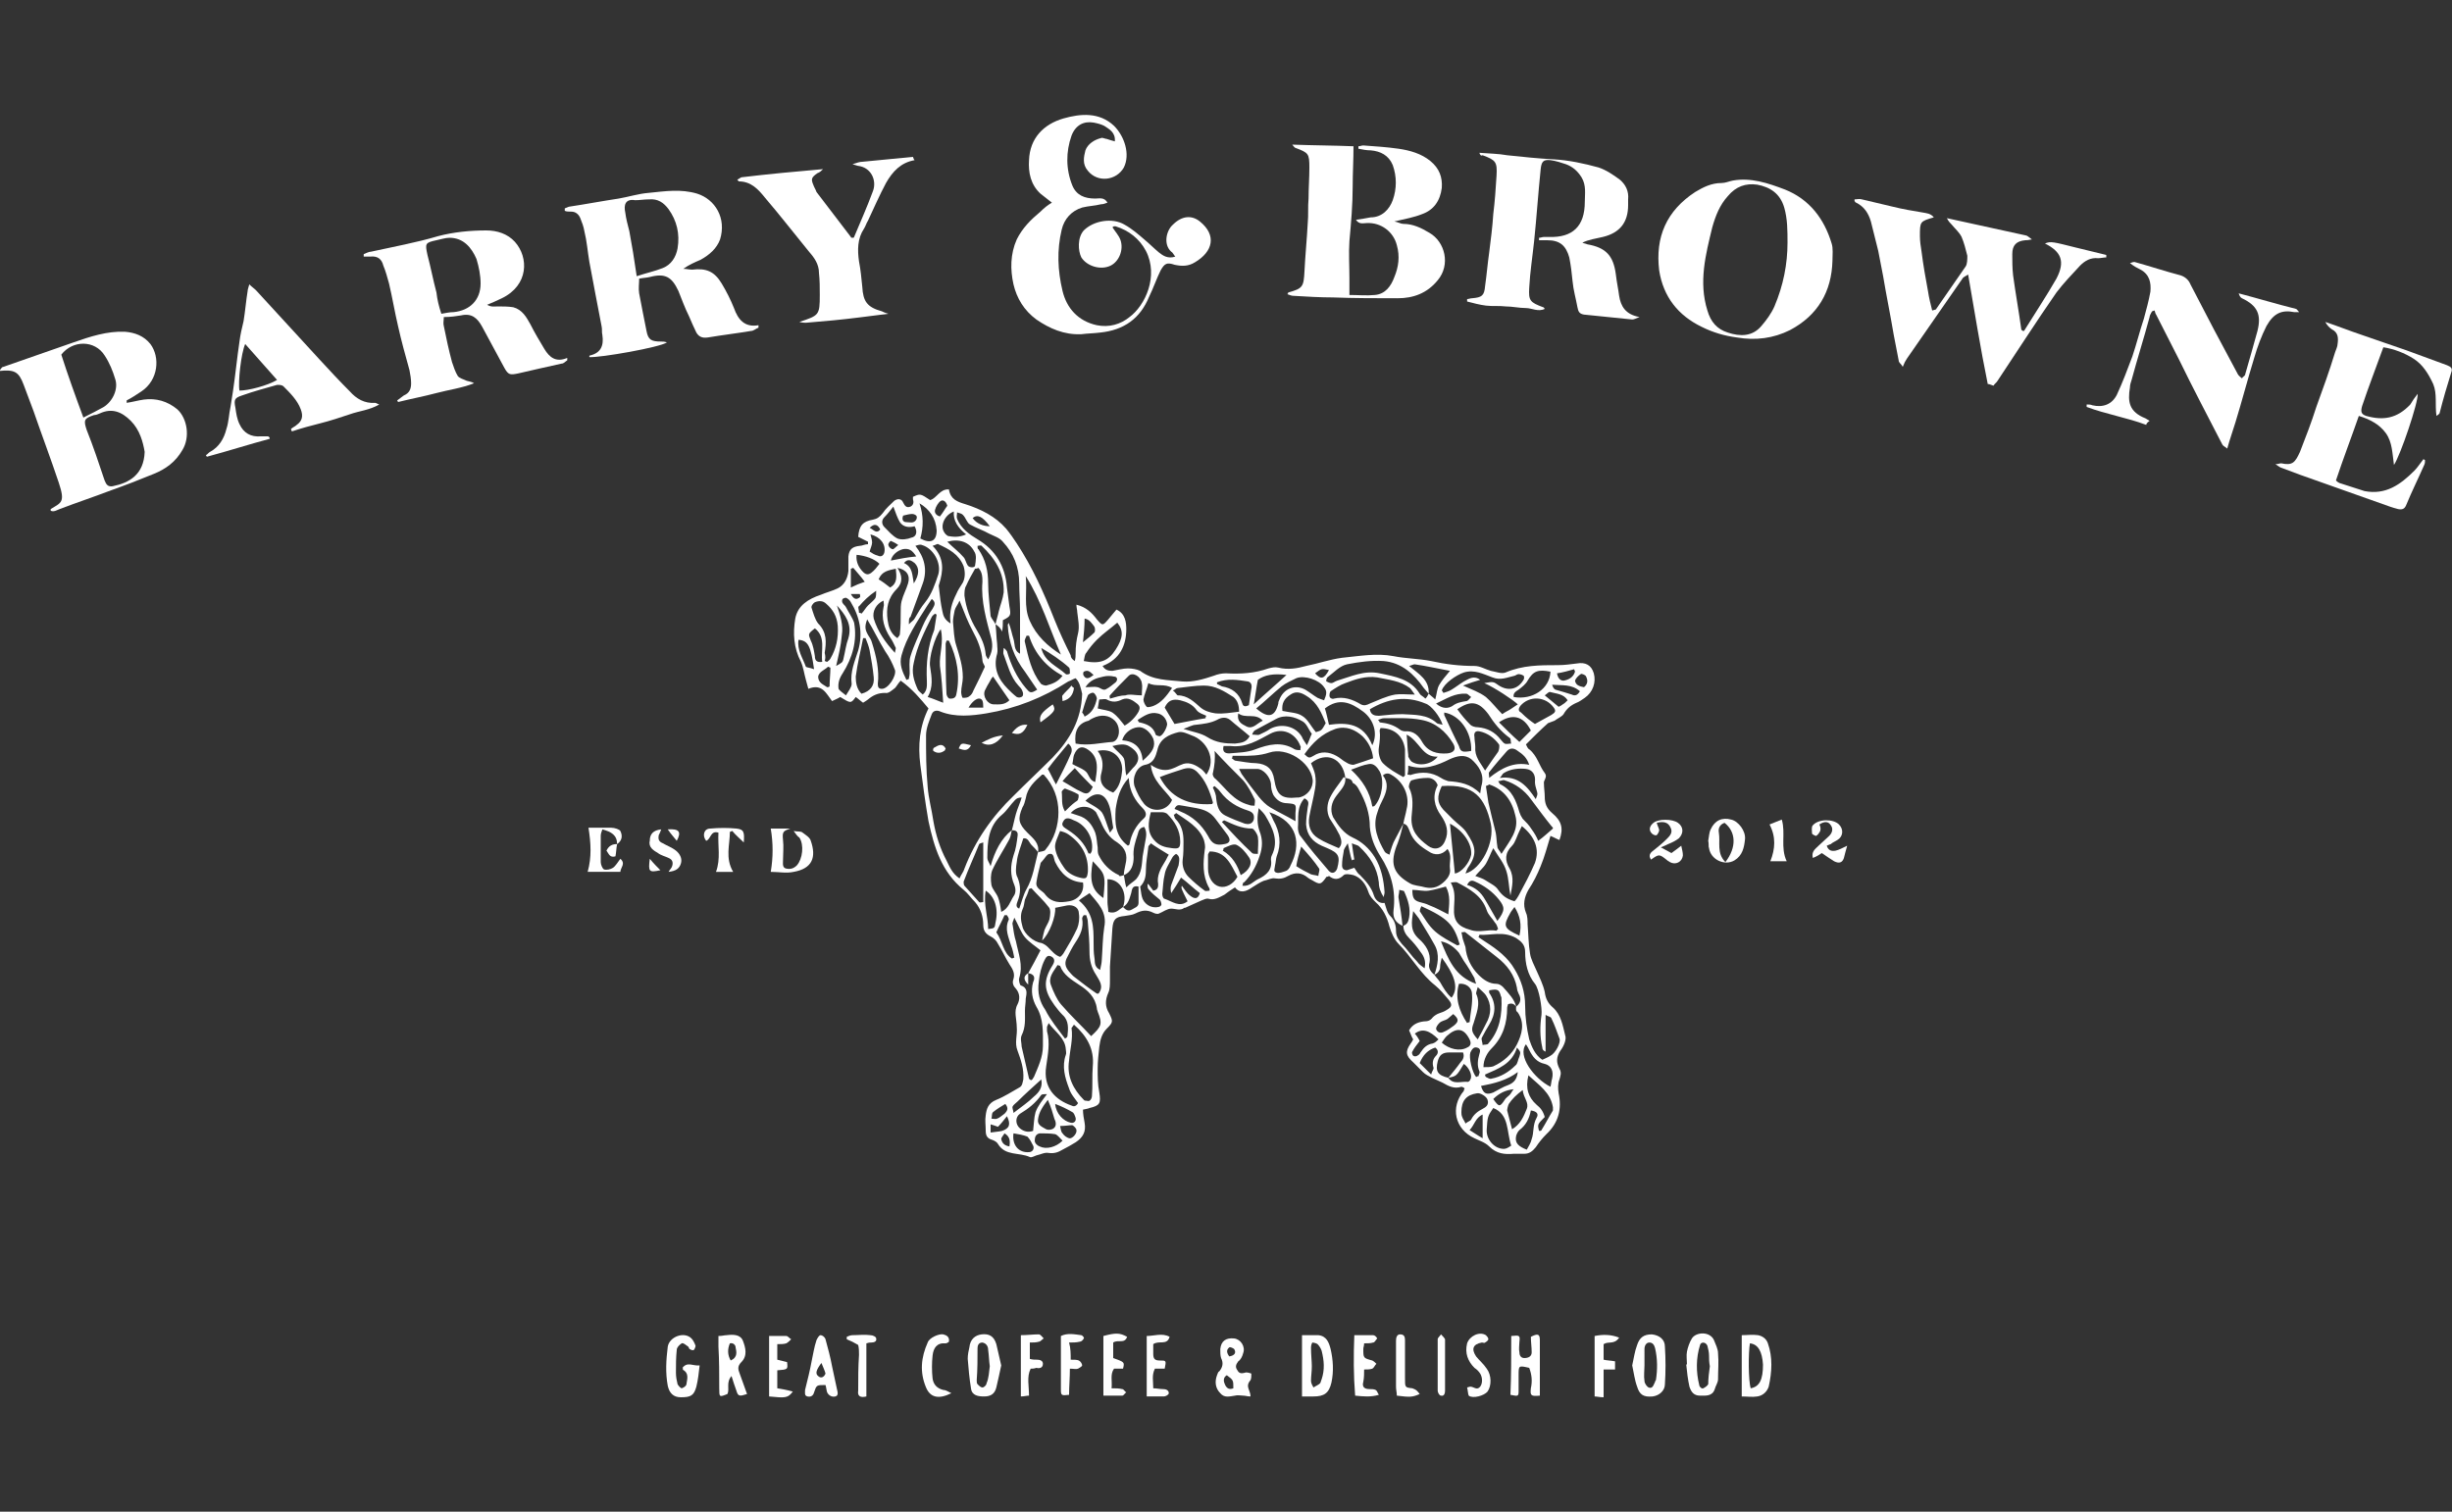 <?xml version="1.0" encoding="utf-8"?>
<!-- Generator: Adobe Illustrator 25.2.0, SVG Export Plug-In . SVG Version: 6.00 Build 0)  -->
<svg version="1.1" id="Layer_1" xmlns="http://www.w3.org/2000/svg" xmlns:xlink="http://www.w3.org/1999/xlink" x="0px" y="0px"
	 viewBox="0 0 300 185" style="enable-background:new 0 0 300 185;" xml:space="preserve">
<rect x="0" y="0" width="300" height="185" fill="#333333" stroke="none"/>
<style type="text/css">
	.st0{fill:#FFFFFF;}
</style>
<g>
	<path class="st0" d="M131.5,80.9c0.1-0.4,0.1-0.6,0.1-0.9c0-0.9,0.1-1.7,0.3-2.5c0.2-0.8,0-1.7-0.1-2.6c0-0.3-0.1-0.5-0.1-0.9
		c1.2,0.3,1.9,1,2.5,1.8c0.7,0.8,0.7,0.8,1.4,0c0.3-0.4,0.6-0.7,1-1.2c1.1,0.5,1.2,1.6,1.2,2.4c0,2-0.8,3.7-2.9,4.5
		c0.3,0.5,0.7,0.6,1.2,0.6c0.6-0.1,1.3-0.3,1.9-0.3c0.5,0,1.1,0.1,1.5,0.3c1.6,1.2,3.4,1.1,5.2,1.3c1.3,0.1,2.6-0.3,3.8-0.7
		c0.5-0.2,1-0.3,1.5-0.3c1.8,0.1,3.5,0,5.2-0.6c0.4-0.1,0.8-0.2,1.2-0.1c1.2,0.3,2.3,0.1,3.4-0.2c1.5-0.3,2.9-0.8,4.4-1
		c2.1-0.2,4.2-0.6,6.3-0.2c1.5,0.3,3.1,0.3,4.6,0.6c1.8,0.4,3.5,0.6,5.3,0.6c0.7,0,1.3,0.4,2,0.6c0.6,0.1,1.3,0.4,1.8,0.2
		c2.1-0.9,4.2-0.9,6.4-0.9c0.8,0,1.5-0.1,2.3-0.2c1.1-0.2,1.8,0.2,2.1,1.2c0.3,1.1-0.1,2.3-1.1,3c-0.3,0.2-0.7,0.5-1,0.6
		c-0.7,0.3-1.2,0.7-1.6,1.4c-0.2,0.3-0.7,0.5-1.1,0.8c-0.2,0.1-0.6,0.2-0.8,0.3c-0.9,0.8-1.8,1.7-2.7,2.6c0.1,0.2,0.2,0.5,0.4,0.6
		c1,0.8,1.2,2,1.9,2.9c0.4,0.5-0.2,0.9-0.1,1.3c0,0.5,0.1,1.1,0.1,1.6c0,0.8,0.2,1.4,0.9,2c1.2,1,1.4,1.9,0.9,3.3
		c-0.3-0.1-0.6-0.3-1.1-0.5c-0.4,1.3-0.7,2.5-1.2,3.7c-0.4,1-0.9,2-1.5,2.9c-0.5,0.9-0.7,1.8-0.3,2.8c0.2,0.4,0.2,1,0.2,1.4
		c0.1,1.2,0.1,2.4,0.3,3.6c0.1,0.7,0.5,1.4,0.8,2.1c0.4,0.9,0.8,1.7,1,2.6c0.1,0.8,0.4,1.4,1,1.9c1,0.9,1.2,2.2,1.5,3.4
		c0.2,0.5-0.2,1.4-0.6,1.9c-0.5,0.8-0.5,1.4-0.1,2.2c0.3,0.5,0.1,0.9,0,1.3c-0.2,0.5-0.2,1.1-0.1,1.7c0.4,1.9,0,3.6-1.5,5
		c-0.5,0.5-0.9,1-1.3,1.6c-0.4,0.5-0.8,0.8-1.4,0.8c-0.4,0-0.9,0-1.3,0c-1.1,0.1-2.1,0-3-0.9c-0.5-0.5-1.2-0.7-1.8-1
		c-2.4-1.1-3-3.8-1.3-5.8c0-0.1,0-0.1,0.1-0.3c-0.1-0.1-0.3-0.2-0.4-0.2c-0.9,0.3-1.6-0.1-2.3-0.5c-0.4-0.2-0.9-0.4-1.3-0.6
		c-0.4-0.2-0.8-0.4-1.1-0.7c-0.4-0.4-0.8-0.8-1.2-1.2c-0.9-0.8-1-1.3-0.3-2.3c0.1-0.1,0.2-0.3,0.3-0.5c-0.2-0.3-0.3-0.7-0.5-1.1
		c0.4-0.7,1-1,1.8-1.1c0.5,0,0.8-0.1,1.1-0.5c0.2-0.2,0.5-0.4,0.8-0.5c0.3-0.1,0.6-0.2,0.9-0.4c0.7-0.4,0.7-0.7,0.2-1.3
		c-0.5-0.6-1-1.2-1.6-1.7c-1.8-1.4-2.9-3.5-4.5-5.1c-0.5-0.5-0.9-1.4-1.1-2.1c-0.3-1.2-0.8-2.2-1.7-3c-0.4-0.4-0.7-0.7-0.9-1.3
		c-0.3-0.9-0.9-1.7-1.8-2c-0.4-0.1-1-0.2-1.2,0c-0.6,0.6-1.2,0.6-1.8,0.1c-0.1,0.1-0.2,0.1-0.3,0.1c-0.7,1-0.8,1-1.8,0.4
		c-0.2-0.1-0.4-0.2-0.5-0.3c-0.7-0.6-1.5-0.7-2.4-0.2c-0.5,0.3-1,0.4-1.6,0.3c-0.4-0.1-0.9,0.2-1.4,0.3c-0.5,0.2-0.9,0.5-1.4,0.8
		c-0.7,0.5-1.5,0.8-2.1,0c-0.5,0.3-0.9,0.6-1.3,0.9c-0.6,0.3-1.2,0.7-1.9,0.5c-0.3-0.1-0.6,0.1-0.9,0.2c-0.7,0.3-1.3,0.6-2,0.9
		c0,0-0.1,0-0.1,0c-0.5,0.4-1.1,0.1-1.6,0.1c-0.5,0-1,0.4-1.5,0.6c-0.2,0.1-0.5,0-0.7-0.1c-0.8-0.4-1.4-0.3-2.2,0.1
		c-0.4,0.2-0.8,0.2-1.3,0.3c-1.1,0.1-1.4,0.4-1.5,1.5c-0.1,1.6-0.2,3.1-0.3,4.7c0,0.6,0,1.1,0,1.7c0,0.5,0,1.1-0.2,1.5
		c-0.4,0.9-0.4,1.7,0.1,2.5c0.5,1,0.5,1.1-0.3,1.9c-0.6,0.6-0.8,1.4-0.9,2.2c-0.1,0.9-0.2,1.8-0.2,2.7c0,1,0,1.9,0.2,2.9
		c0.2,1.3,0.1,1.6-1.2,1.9c-0.2,0.1-0.4,0.1-0.8,0.2c0,0.5,0.1,1.1,0.2,1.6c0.2,1.1-0.2,1.8-1.1,2.4c-0.5,0.3-1,0.6-1.6,0.9
		c-0.5,0.3-1,0.5-1.7,0.4c-0.5-0.1-1,0.2-1.5,0.3c-0.3,0.1-0.6,0.3-0.8,0.2c-1.3-0.6-3-0.1-3.9-1.6c-0.1-0.2-0.4-0.4-0.7-0.5
		c-0.7-0.2-0.8-0.6-0.8-1.2c0-0.6-0.1-1.2,0-1.8c0.1-0.8,0.3-1.5,1.3-1.9c1-0.4,1.9-1,2.8-1.5c0.4-0.2,0.4-0.6,0.5-1
		c0.1-1.3-0.3-2.4-0.7-3.5c-0.4-1,0-1.9-0.1-2.9c0-1-0.4-1.9,0.1-2.8c0.3-0.6,0.3-1.3-0.2-1.9c-0.3-0.3-0.5-0.7-0.3-1.2
		c0.2-0.7-0.1-1.2-0.5-1.8c-0.5-0.8-0.9-1.7-1.4-2.5c-0.2-0.4-0.5-0.7-0.9-0.9c-0.6-0.3-0.9-0.7-0.9-1.4c0-1-0.3-2-1-2.8
		c-0.5-0.5-0.9-1.1-1.4-1.5c-2.7-2.2-3.6-5.2-4.3-8.4c-0.4-2.3-0.7-4.6-1-6.9c-0.3-2.4-0.1-4.7,1-6.9c-1-1.2-2-2.4-3.4-3.4
		c-0.3,0.3-0.5,0.7-0.7,0.9c-0.4,0.3-0.8,0.7-1.2,0.6c-0.9,0-1.5,0.3-2.1,0.8c-0.1,0.1-0.3,0.2-0.6,0.4c-0.3-0.2-0.6-0.5-0.9-0.7
		c-0.6,0.8-0.6,0.8-1.9,0c-0.3,0.2-0.6,0.3-1,0.5c-0.7-0.9-1.2-2.2-2.9-1.5c-0.1-0.4-0.2-0.7-0.3-1.1c-0.2-0.7-0.3-1.5-0.6-2.2
		c-0.9-1.7-1-3.5-0.7-5.3c0.3-1.6,1.6-2.4,3.1-2.9c0.7-0.3,1.5-0.5,2.1-0.8c0.8-0.4,1.2-1.2,1.3-2.1c0-0.6,0-1.2,0-1.8
		c0.1-0.9,0.5-1.2,1.4-1.3c0.3,0,0.6-0.2,1-0.2c0-0.1,0-0.2,0-0.3c-0.4-0.2-0.8-0.4-1.2-0.6c0.1-1.4,0.6-1.9,1.8-2.1
		c0.5-0.1,0.8-0.3,1.2-0.8c0.4-0.6,0.9-1,1.4-1.5c0.4-0.3,0.9-0.3,1.1,0.2c0.2,0.4,0.4,0.7,0.9,0.5c0.4-0.2,0.4-0.6,0.3-0.9
		c0-0.1,0-0.2,0-0.3c0.9-0.4,0.9-0.4,2.1,0.4c0.8-0.2,1.2-1.4,2.3-1.3c0.2,1.2,1,1.5,2,1.8c1.9,0.6,3.7,1.5,5,3
		c0.5,0.6,0.9,1.2,1.3,1.8c1.9,2.9,3.3,6,4.6,9.3c0.6,1.5,1.3,3,2,4.4C131,80.5,131.2,80.7,131.5,80.9z M177.2,131.9
		c0.6,0.9,1.6,0.4,2.4,0.5c0.1,0,0.3-0.2,0.3-0.3c0.3-0.5-0.2-1.5-0.8-1.9C178.2,131.7,178.2,131.7,177.2,131.9
		c0.5-0.6,1-1.2,1.5-1.9c0.3-0.3,0.5-0.7,0.3-1.2c-0.6,0-1.2,0-1.7,0c-0.8,0-1.2,0.3-1.4,1.1C175.6,131.1,175.9,131.6,177.2,131.9z
		 M137.4,111c0.3,0.3,0.6,0.6,1.1,0.3c0.3-0.2,0.8-0.3,0.8-0.8c0-0.7,0-1.3,0-2c-0.8-0.2-0.8,0.4-0.9,0.8
		C138.2,109.9,138.1,110.6,137.4,111c0.6-1.7-0.3-3.4-1.9-3.4c0,0.9,0,1.8,0,2.8c0,0.4,0.1,0.8,0.1,1.2
		C136.5,111.9,136.9,111.3,137.4,111z M175.5,119.3c0.2,0.3,0.5,0.6,0.7,0.9c0.4,0.7,0.8,1.4,1.4,1.9c1-1.3,0.2-3-1.2-4.9
		c-0.1,0.4-0.2,0.8-0.2,1.1C176.2,118.8,175.9,119.1,175.5,119.3c0.4-1.2,0.7-2.5,0-3.7c-0.6-1.1-1.3-2.2-1.9-3.2
		c-0.2-0.3-0.4-0.5-0.7-0.9c-0.2,1.4-0.4,2.4,0.7,3.4c0.8,0.7,1.5,1.7,1.3,2.9C174.7,118.4,175,118.9,175.5,119.3z M174.8,84.9
		c-0.2-0.2-0.4-0.5-0.6-0.7c-1.2-1.7-2.7-3.1-4.9-3.3c-1.5-0.1-3,0.1-4.5,0.4c-0.9,0.2-1.6,1-2.4,1.6c-0.1,0.1-0.2,0.5-0.1,0.5
		c0.2,0.1,0.4,0.2,0.6,0.2c0.2,0,0.4-0.2,0.7-0.3c1.7-0.5,3.3-1.3,5.2-0.9c1.9,0.4,3.8,0.7,4.9,2.5c0.1,0.2,0.4,0.3,0.7,0.6
		C174.7,85.2,174.7,85,174.8,84.9c0.2,0.2,0.5,0.4,0.8,0.7c0.2-0.7,0.2-1.3,0.5-1.8c0.3-0.5,0.7-1,1.3-1.7c-1.6-0.3-2.9-0.6-4.3-0.8
		c-0.2,0-0.3,0.1-0.7,0.2C173.6,82.5,174.9,83.2,174.8,84.9z M123.8,101.6c0.2-0.7,0.3-1.3,0.5-2c0.2-0.7,0.5-1.3,0.7-2
		c-0.4,0-0.6,0.1-0.8,0.3c-0.6,0.6-1,1.3-1.6,1.8c-1.7,1.4-1.8,3.4-1.8,5.3c0,0.3,0.2,0.5,0.4,1
		C121.7,104.2,122.5,102.6,123.8,101.6c-0.1,0.3-0.1,0.7-0.3,1.1c-0.7,1.3-1.5,2.5-2.1,3.8c-0.2,0.5-0.2,1.2-0.1,1.8
		c0.1,0.5,0.6,1,0.8,1.5c0.2,0.5,0.3,1.1,0.4,1.8c0.9-0.4,1.1-1.3,1.5-1.9c0.3-0.4,0.3-0.9,0.1-1.4c-0.5-1.2-0.5-2.3-0.1-3.6
		c0.3-0.8,0.4-1.6,0.5-2.4C124.6,101.7,124.2,101.6,123.8,101.6z M137.5,107.1c0.1,0.4,0.1,0.8,0.3,1.5c0.5-0.5,0.9-0.7,1.2-1
		c0.7-0.8,0.7-1.8,0.8-2.8c0.1-0.6,0.2-1.2,0.3-1.7c0.1-0.6,0.3-1.2-0.1-1.9c-0.6,0.1-0.7,0.5-0.8,0.9c-0.3,0.9-0.6,1.8-0.5,2.8
		C138.7,105.7,138.5,106.7,137.5,107.1c0-0.4,0.1-0.8,0.2-1.3c0.3-1.2,0-2-1-2.7c-1-0.6-1.6-1.5-2-2.5c-0.2-0.4-0.4-0.8-0.6-1.2
		c-0.8-0.9-2.2-0.9-3.1,0.1c0.3,0.1,0.6,0.2,0.9,0.3c1.1,0.3,1.7,1.1,2.1,2.1c0.2,0.6,0.2,1.2,0.3,1.8c0,0.3,0,0.7,0.1,0.9
		c0.5,1.1,1.4,2,2.5,2.5C136.9,107.3,137.2,107.2,137.5,107.1z M185.5,123.2c0.5-0.4,0.7-0.9,0.3-1.6c-0.1-0.2-0.2-0.5-0.2-0.7
		c-0.3-1.6-1.2-2.8-2.5-3.8c-1.3-1-2.5-2-3.8-3c-0.1-0.1-0.2,0-0.5,0c0.1,0.3,0.1,0.6,0.2,0.9c0.1,0.3,0.2,0.6,0.3,0.9
		c0.1,1.3,0.7,2.5,1.6,3.4c0.6,0.6,1.3,1.1,2.2,1.1c0.3,0,0.6,0.2,0.8,0.4C184.6,121.6,185.3,122.3,185.5,123.2
		c-0.2-0.3-0.5-0.5-1-0.3c0,0.1-0.1,0.3-0.1,0.4c0,1.9-0.5,3.6-1.9,5c-0.5,0.5-1,1.3-1,2.3c0.5,0,0.9,0,1.2-0.1
		c1.3-0.6,2.3-1.5,2.9-2.7c0.6-1.2,1-2.6,0.1-3.9C185.4,123.7,185.5,123.4,185.5,123.2z M127,104.3c0.3-0.1,0.8-0.1,0.9-0.3
		c1.1-1.3,1.6-3,1.6-4.6c0-1.7-0.6-3.3-1.8-4.6c-0.1,0-0.2,0-0.2,0c-0.9,0.8-1.8,1.6-2,2.9c-0.1,0.4-0.2,0.8-0.4,1.1
		c-0.6,1.4-0.5,2,0.6,3.1C126.4,102.6,127.2,103.2,127,104.3c-0.2-0.3-0.5-0.6-0.8-0.9c-0.3-0.3-0.4-0.9-1-0.8
		c-0.3,1-0.7,1.9-0.8,2.9c-0.1,0.6-0.2,1.4,0.1,1.9c0.4,1,0.4,1.9,0,2.9c-0.1,0.3-0.3,0.7,0.2,0.9c0.3-0.8,0.5-1.7,0.9-2.4
		C126.4,107.4,126.6,105.8,127,104.3z M171.7,100.8c0.1-0.6,0.3-1.2,0.4-1.8c0.4-1.5-0.3-3.3-1.9-4.2c-0.3-0.2-0.7-0.2-1,0.1
		c0.7,0.9,0.5,1.8,0.1,2.7c-0.3,0.6-0.6,1.2-0.8,1.9c-0.6,1.7,0.1,3.3,0.9,4.7c0.1,0.2,0.4,0.3,0.6,0.4c0.2-0.7,0.4-1.4,0.7-1.9
		C171,102.1,171.4,101.4,171.7,100.8c-0.2,0.8-0.4,1.6-0.7,2.4c-1,2.4-0.6,3.7,1.5,4.9c0.5,0.3,1.2,0.3,1.9,0.5
		c1,0.2,1.7-0.1,2.4-0.8c0.4-0.4,0.7-0.9,0.6-1.5c-0.1-0.8,0.3-1.6-0.3-2.4c-0.7,0.8-1.6,0.8-2.3,0.3c-1-0.6-1.9-1.3-2.3-2.4
		C172.3,101.3,172.2,100.9,171.7,100.8z M125.8,119.1C125.8,119.1,125.8,119.1,125.8,119.1c0.5-0.9,1-1.8,1.5-2.8
		c-0.6-0.5-1.4-1-1.9-1.6c-0.5-0.6-0.8-1.5-1.3-2.4c-0.1,0.4-0.3,0.6-0.2,0.9c0.1,0.7,0.2,1.4,0.4,2c0.3,1.5,0.9,2.9,0.4,4.5
		c-0.1,0.3,0.1,0.9,0.2,0.9c0.9,0.3,0.7,1,0.6,1.6c0,0.5-0.1,1-0.1,1.5c0,1,0.1,2-0.4,3c-0.2,0.4,0,1,0,1.4c0.3,1.3,0.6,2.6,0.9,3.9
		c0,0.1,0.2,0.1,0.2,0.2c0.1,0,0.2-0.1,0.2-0.1c0.1-0.1,0.1-0.2,0.2-0.3c0.5-1.2,1.1-2.4,1.1-3.8c0-1.7,0.1-3.3-0.8-4.8
		c-0.5-0.9-0.7-1.9-0.4-3C126.7,119.6,126.5,119.2,125.8,119.1z M121.8,76.4c0.1-0.5,0.3-1.1,0.4-1.6c0.2-0.8,0.5-1.5,0.6-2.3
		c0.1-2.4-1.1-4.2-2.7-5.7c-0.1-0.1-0.3,0-0.5,0c0,0.2,0,0.4,0.1,0.4c0.9,1.3,1.2,2.7,1.2,4.2c0,1.3,0.2,2.7,0.3,4
		C121.3,75.7,121.6,76,121.8,76.4c0.1,0.8,0.1,1.6,0.2,2.4c0,0.4,0.1,0.8,0,1.2c-0.5,1.7,0.1,3.1,1.3,4.3c0.3,0.3,0.7,0.7,1.1,1
		c0.2,0.1,0.5,0.1,0.7-0.1c0.1-0.1,0.1-0.4,0-0.6c-0.1-0.3-0.3-0.5-0.5-0.7c-1-1.1-1.3-2.5-1.8-3.8c-0.1-0.2,0-0.5,0-0.8
		c0.2,0.1,0.3,0.3,0.4,0.4c0.5,1.7,1.2,3.2,2.3,4.5c0.5,0.6,0.6,0.7,1.4,0.2c-0.5-0.7-1-1.5-1.5-2.2c-1.3-1.7-2-3.6-2.1-5.7
		c0-0.1,0.1-0.2,0.1-0.3c0.3,0.7,0.4,1.4,0.6,2c0.2,0.6,0,1.4,0.8,1.8c0-1.8,0-3.6,0-5.3c0-1.1-0.1-2.2-0.1-3.3c0-2-0.7-3.7-2-5.1
		c-0.4-0.5-1.1-0.7-1.7-1c-0.7-0.4-1.6-0.7-2.3-1.1c-0.4-0.2-0.5-0.8-0.9-1.2c-0.2-0.2-0.5-0.2-0.7-0.3c0,0.3-0.1,0.5,0,0.8
		c0.5,1.2,1.5,1.9,2.5,2.5c2.2,1.3,3.4,3.3,3.6,5.9c0.1,0.8,0.2,1.5,0.3,2.3c0.2,1.1,0.2,1.2-0.8,1.7c0,0.5,0,0.9-0.1,1.4
		C122.4,76.8,122.1,76.6,121.8,76.4z M164.6,95.2c-0.3-2.4-2.3-3.3-4.2-1.8c0.2,0.5,0.4,0.9,0.5,1.4c0.1,0.6,0.1,1.1,0,1.7
		c-0.2,1.2-0.5,2.3-0.7,3.4c-0.2,1.1,0.1,2.1,1.1,2.7c0.8,0.5,1.6,0.8,2.5,1.2c0.5-0.5,0.3-1.1,0.1-1.6c-0.3-0.6-0.6-1.1-1-1.7
		c-0.6-0.8-0.6-1.8-0.3-2.6c0.4-1,1.2-1.9,1.8-2.8C164.5,95.2,164.6,95.2,164.6,95.2c0.1,0.9-0.6,1.5-1.1,2.2
		c-0.6,0.8-0.8,1.7-0.4,2.6c0.6,1,1.3,2,2.4,2.5c1.1,0.5,2,1.3,2.7,2.4c0.8,1.3,1.1,2.8,1.2,4.3c0,0.2-0.1,0.4-0.1,0.6
		c-0.4-0.6-0.6-1.2-0.6-1.8c-0.2-1.8-1.1-3.2-2.4-4.4c-0.2-0.2-0.5-0.2-0.9-0.4c0.1,0.8,0.2,1.4,0.3,2c-0.1,0-0.2,0-0.3,0.1
		c-0.2-0.6-0.3-1.3-0.5-2.1c-0.3,0.5-0.5,0.7-0.5,1c-0.1,0.5-0.2,1.1-0.2,1.7c0,0.4,0.2,0.6,0.6,0.6c0.3-0.1,0.6-0.2,0.9-0.3
		c0.2,0.3,0.4,0.7,0.7,0.9c0.7,0.7,1.4,1.5,1.7,2.5c0.2,0.6,0.7,1,1.3,0.9c0.2,0.6,0.3,1.2,0.7,1.6c0.5,0.5,0.7,1.1,0.7,1.8
		c0,0.7,0.3,1.1,0.7,1.6c0.7,0.7,1.2,1.5,1.9,2.2c0.2,0.3,0.5,0.5,0.9,0.8c0.2-0.9-0.1-1.5-0.5-2c-0.4-0.6-0.9-1.2-1.4-1.7
		c-0.4-0.4-0.7-0.9-0.7-1.5c0.5-0.2,0.6-0.5,0.7-1c0.2-1.1-0.1-2.1-0.6-3.2c0-0.1-0.3-0.1-0.6-0.2c0,0.4-0.1,0.6-0.1,0.9
		c0.2,1.2,0.4,2.4,0.5,3.5c-0.9-0.4-1.2-1-1.1-1.9c0.3-2.4-0.3-4.6-1.6-6.6c-0.7-1.1-1.2-2.3-1.3-3.6c0-1.6-0.5-3.1-1.3-4.5
		c-0.2-0.4-0.4-0.7-0.8-0.9C165.4,95.3,165,95.3,164.6,95.2z M131.6,83c-0.3,0.1-0.6,0.3-0.9,0.4c-3.1,2-6.4,3.3-10,3.9
		c-1.8,0.3-3.8,0.5-5.6-0.2c-0.4-0.2-0.9-0.2-1.1,0.3c-0.3,0.8-0.7,1.7-0.7,2.6c0,2.1,0,4.2,0.2,6.3c0.1,1.4,0.5,2.8,0.7,4.2
		c0.3,1.7,0.8,3.3,1.6,4.8c0.4,0.8,0.7,1.6,1.6,2.2c0.2-0.5,0.5-0.8,0.6-1.2c1.3-3.4,3.4-6.4,6-8.9c1.6-1.6,3.2-3.1,4.8-4.7
		c2.1-2.2,3.5-4.6,3.6-7.8C132.2,84.1,132.1,83.5,131.6,83z M147.6,94.8c1.3-1.9,0-4.2-1.8-4.8c-0.5-0.2-1.1-0.5-1.6-0.4
		c-1.2,0.3-2.3,0.8-2.6,2.2c-0.2,0.7-0.4,1.6-1.5,1.8c-1,0.2-1.6,1.5-1.3,2.6c0.3,0.8,0.7,1.6,1.2,2.2c1,1.1,2.8,0.9,3.4-0.5
		c-0.9-1.3-2.4-2.3-2.6-4.3c1,0.7,1.9,0.8,2.8,0.4c0.3-0.1,0.6-0.3,0.9-0.4c0.8-0.4,1.6-0.1,2.3,0.4C147,94.1,147.3,94.4,147.6,94.8
		z M181,114.4c0,0.1-0.1,0.2-0.1,0.3c0.3,0.2,0.6,0.4,0.9,0.6c1.4,0.9,2.7,1.9,3.5,3.3c0.8,1.3,1.3,2.8,1.3,4.5
		c0,1.4,0.2,2.8,0.5,4.1c0.3,0.9,0.7,1.9,1.6,2.5c0.4-0.2,0.7-0.3,1-0.5c0.6-0.3,1.3-1.6,1.1-2.1c-0.3-0.8-0.6-1.7-1-2.5
		c-0.1-0.2-0.4-0.2-0.7-0.4c0,0.9,0,1.6,0,2.4c0,0.7,0,1.4,0,2.1c-0.3-0.1-0.4-0.3-0.4-0.5c-0.3-1.3-0.3-2.6-0.1-4
		c0.1-0.8-0.3-3.2-0.8-3.8c-0.9-1.1-1.2-2.5-1.2-3.9c0-0.9-0.5-1.3-1.1-1.7C183.9,113.9,182.4,114.5,181,114.4z M176.4,96.2
		c-0.6,1.3-0.6,2,0.2,2.9c0.4,0.4,0.8,0.8,1.2,1.2c0.6,0.6,1.3,1,1.7,1.7c0.9,1.4,1.4,2.4,0.1,4.2c-0.1,0.2-0.2,0.4-0.3,0.7
		c1.9-0.5,3.6-3.8,3.1-6.1C181.7,97.7,180.4,95.9,176.4,96.2z M129.7,117.1c0.2-0.1,0.3-0.3,0.4-0.4c0.6-1,1.2-2,1.7-3.1
		c0.2-0.5,0.3-1.2,0.2-1.8c0-0.7-0.6-1.1-1.4-1c-0.5,0.1-1,0.2-1.5,0.3c0.1,1-0.7,3.2-1.6,4c0.1-0.6,0.2-0.9,0.3-1.3
		c0.2-0.5,0.5-0.9,0.6-1.3c0.1-0.5,0.2-1.2-0.1-1.5c-0.6-0.8-1.4-1.5-2.1-2.3c0,0-0.1,0-0.3,0.1c-0.1,0.4-0.3,0.9-0.5,1.3
		c-0.1,0.4-0.1,0.8-0.3,1.2c-0.3,0.7-0.2,1.4,0,2.1c0.2,0.9,1.4,1.9,2.3,2c0.3,0.1,0.6,0.3,0.8,0.5
		C128.8,116.5,129.1,116.9,129.7,117.1z M186.2,101.1c-0.1,0.2-0.2,0.4-0.3,0.6c-0.3,0.6-0.5,1.4-0.9,1.8c-0.9,0.9-0.9,1.8-0.3,2.8
		c0.6,1.1,0.3,2.2,0.1,3.3c-0.2-1-0.2-2.1-0.5-3c-0.3-1-1-1.8-1.6-2.8c-0.4,0.8-0.6,1.4-0.9,1.9c-0.3,0.5-0.8,0.9-1.3,1.5
		c0.5,0.2,0.9,0.3,1.2,0.5c0.6,0.4,1.3,0.7,1.6,1.2c0.5,0.7,1,1.1,2,1.4c0.2-0.2,0.4-0.5,0.5-0.7c0.7-1.3,1.4-2.6,2-4
		C188.4,103.9,187.8,102.4,186.2,101.1z M175.9,96.1c-0.2-0.6-0.7-0.9-1.2-0.9c-0.7,0-1.4,0.1-2,0.3c-0.2,0.1-0.4,0.7-0.3,0.9
		c0.6,1.2,0.4,2.4,0.3,3.6c-0.1,1.7,0.8,2.6,2,3.5c0.8,0.6,1.7,0.4,2.1-0.6c0.5-1.1,0.2-2.1-0.5-3.1
		C175.5,98.7,175.2,97.4,175.9,96.1z M150.8,92.5c0,0.1,0,0.2-0.1,0.3c0.2,0.1,0.3,0.3,0.5,0.3c0.8,0.1,1.7,0.3,2.5,0.3
		c1.3,0.1,2,0.7,2.2,2c0.3,1.9,0.9,2.4,2.8,2.2c0.1,0,0.2,0,0.2,0c1.1-0.2,1.8-1.2,1.7-2.2c-0.3-2.2-3.2-4-5.3-3.3
		c-1.2,0.4-2.4,0.4-3.6,0.4C151.4,92.5,151.1,92.5,150.8,92.5z M129.4,118.1c-0.5,0.8-1.2,1.5-0.8,2.5c0.3,0.8,0.7,1.7,1.2,2.3
		c1.2,1.4,2.5,2.6,3.7,3.9c1.3-1.2,1.4-1.5,0.8-3c0-0.1-0.1-0.2-0.1-0.4c-0.2-1.4-1.1-2.2-2.2-2.9c-0.9-0.6-1.9-1.2-2.3-2.3
		C129.8,118.2,129.6,118.2,129.4,118.1z M117.4,73.5c-0.2,0.5-0.5,0.8-0.6,1.2c-0.1,0.5-0.2,1-0.2,1.4c0.1,1,0.1,2,0.4,2.9
		c0.4,1.3,0.8,2.5,0.8,3.9c0,0.6-0.2,1.2-0.2,1.8c0,0.2,0.1,0.7,0.2,0.7c0.3,0,0.6,0,0.8-0.2c0.2-0.1,0.4-0.4,0.5-0.7
		c0.5-1,1-2,1.4-2.9c-0.1-0.3-0.3-0.5-0.3-0.8c-0.1-1.3-0.6-2.5-1.2-3.6C118.4,76.1,118,75,117.4,73.5z M168,92.8
		c-0.1-1.1-0.6-2-1.3-2.7c-0.9-0.8-2-1.3-3.3-0.9c-1.7,0.6-2.8,1.7-3.8,3.1c0.5,0.5,0.6,0.5,1.1,0.2c0.9-0.6,1.9-0.5,2.8,0
		c0.4,0.2,0.8,0.6,1.2,0.8c0.3,0.2,0.6,0.3,0.9,0.3C166.3,93.4,167.1,93.1,168,92.8z M181.6,83.6c1.1-0.2,1.1-0.2,1.8,0.3
		c1.1,0.7,2.3,0.5,3-0.7c0.1-0.1,0.1-0.5,0-0.5c-0.1-0.1-0.4-0.2-0.6-0.2c-0.2,0-0.4,0.2-0.5,0.2c-0.9,0.2-1.7,0.6-2.7,0.2
		c-1.1-0.4-2.2-1-3.5-0.6c-0.9,0.3-2.4,1.3-2.7,2.2c0,0,0.1,0.1,0.2,0.3c0.3-0.1,0.7-0.2,1-0.4c0.5-0.3,1-0.7,1.5-1
		c0.6-0.3,1.2-0.8,2-0.2c-0.7,0.2-1.3,0.4-2.1,0.7c1.1,0.5,2,0.8,2.8,1.4c0.7,0.6,1.3,1.4,2,2.1c0.4-0.3,0.7-0.4,1-0.6
		c0.3-0.2,0.6-0.4,0.9-0.6C185.2,85.7,182.8,84.1,181.6,83.6z M173.1,85c-0.3-0.4-0.4-0.6-0.6-0.8c-1.2-0.9-2.6-1-4-1.3
		c-1.4-0.2-2.6,0.2-3.9,0.7c-0.6,0.2-1.2,0.6-1.8,1c-0.1,0.1-0.2,0.5-0.1,0.7c0,0.1,0.3,0.3,0.5,0.2c1.2-0.3,2.3,0.1,3.3,0.7
		c0.4,0.2,0.7,0.1,1.1-0.1c1-0.4,2-0.9,3.1-1.1C171.4,84.9,172.1,85,173.1,85z M131.9,135c-0.4-0.6-0.9-1.1-1.1-1.8
		c-0.5-1.3-0.9-2.7-0.4-4.1c0.1-0.2,0-0.5,0-0.7c-0.1-1.4-1.3-2.1-2.1-3.2c-0.1,0.3-0.2,0.4-0.2,0.5c0,0.2,0,0.3,0,0.5
		c0.4,1.4,0.1,2.9-0.1,4.3c-0.4,2.6,1.1,4.1,3.1,4.8C131.3,135.4,131.6,135.5,131.9,135z M131.4,125.4c-0.2,0.3-0.3,0.4-0.3,0.4
		c0.2,1.4-0.2,2.7-0.3,4c-0.3,1.9,0.5,3.5,1.8,4.8c0.1,0.1,0.1,0.1,0.2,0.1c0.2,0,0.4,0.1,0.5,0c0.2-0.1,0.3-0.4,0.3-0.6
		c0.1-1.2,0-2.4,0.1-3.6C133.9,128.4,133,126.8,131.4,125.4z M183.1,113.9c0.1-0.1,0.1-0.2,0.2-0.2c-0.1-0.3-0.2-0.6-0.4-0.8
		c-0.3-0.5-0.8-0.9-1-1.5c-0.6-1.8-2.1-2.6-3.6-3.4c-0.2-0.1-0.5,0-0.8,0c0.5,1,0.5,1.5,0.4,3.1c-0.1,1.6,0.5,2.3,2,2.7
		C181,114.2,182,113.7,183.1,113.9z M132.5,108c-1.7-0.1-2.7-1.1-3.4-2.5c-0.2-0.4-0.1-1.1-0.7-1c-0.3,0-0.6,0.6-0.9,0.9
		c-0.1,0.1-0.2,0.2-0.2,0.3c-0.2,0.8-0.4,1.6-0.5,2.3c-0.1,0.8,0.8,1,1.1,1.5c0.8,1,1.8,1,2.9,0.8C132,110.1,132.7,109.1,132.5,108z
		 M181.1,97.1c0.1-0.6,0.1-0.8,0.2-1.1c0.3-1.3-0.4-2.3-1.3-3.1c-0.8-0.6-1.7-0.4-2.6,0c-1.6,0.8-3.2,1.4-5.1,0.8
		c0,0.4,0,0.7-0.1,1.1c0.3,0,0.4,0.1,0.5,0c1.3-0.4,2.5-0.3,3.6,0.4c0.3,0.2,0.6,0.3,0.9,0.4C178.6,95.7,179.9,95.9,181.1,97.1z
		 M143.9,99.5c-0.1,0.1-0.2,0.2-0.3,0.2c0.1,0.2,0.1,0.4,0.2,0.5c0.8,0.8,1,1.7,1,2.8c0,0.7,0,1.5-0.1,2.2c-0.1,0.8,0.2,1.6,0.7,2.1
		c0.6,0.6,1.3,1.2,2,1.7c0.1,0.1,0.4,0,0.6,0c0-0.2,0-0.3-0.1-0.4c-0.8-1.5-0.7-3-0.5-4.6c0.1-0.4,0-0.8-0.1-1.2
		C146.7,101.2,145.2,100.4,143.9,99.5z M148.3,98.4c0.1-0.1,0.1-0.2,0.1-0.2c-0.4-1.4-0.9-2.7-1.9-3.7c-0.5-0.5-1-0.6-1.7-0.4
		c-0.9,0.3-1.9,0.6-2.9,1C143.2,97.6,145.4,98.6,148.3,98.4z M168.6,88.1c0.2,0.2,0.2,0.3,0.2,0.3c0.9,0.1,1.7,0.3,2.5,0.9
		c0.1,0.1,0.4,0.2,0.6,0.2c1.1-0.1,1.7,0.6,2.1,1.3c0.7,1.2,1.8,1.5,3.1,1.4c0.8-0.1,1.1-0.5,0.7-1.2c-0.9-1.5-2.2-2.6-3.9-2.9
		c-1.5-0.3-3.1-0.2-4.6-0.2C169.1,87.9,168.9,88,168.6,88.1z M116.3,76.3c-0.2-1.5,0.2-2.6,0.7-3.6c0.2-0.5,0.5-0.9,0.8-1.4
		c0.3-0.6,0.3-1.3,0.1-2c-0.6-1.5-1.8-2.1-3.1-2.7c-0.1-0.1-0.3,0.1-0.7,0.2c1.5,1.5,1.3,3.1,0.8,4.7c-0.1,0.2,0,0.4,0,0.6
		c0.1,0.9,0.2,1.8,0.4,2.7C115.4,75.3,115.5,75.8,116.3,76.3z M132.9,112c-0.1,0-0.2,0-0.3,0c-0.1,0.1-0.2,0.3-0.2,0.4
		c0.2,1.1-0.2,2-0.8,2.9c-0.4,0.6-0.7,1.2-1,1.8c-0.4,0.7-0.3,1.2,0.2,1.8c0.2,0.2,0.4,0.5,0.7,0.7c0.9,0.7,1.8,1.4,2.7,2
		c0,0,0.2,0,0.2,0c0.7-0.9,0.1-1.6-0.3-2.3c-0.6-0.9-0.8-1.8-0.8-2.8c0-1.2-0.1-2.4-0.2-3.6C133.1,112.6,133,112.3,132.9,112z
		 M182.2,96c-0.1,0.1-0.2,0.1-0.4,0.2c0.1,0.7,0.2,1.3,0.3,2c0.3,1.3,0.6,2.5,0.9,3.7c0.1,0.5,0.1,1.1,0.2,1.7
		c0,0.3,0.3,0.5,0.5,0.9c1-1.6,2.2-2.9,1.7-4.7C185,98,184,96.6,182.2,96z M151.6,87.1c0-0.8-0.2-1.4-0.7-1.8
		c-1.1-0.7-2.2-1.4-3.6-1.4c-1.1,0-2.2,0.2-3.2,0.3c-0.2,0-0.3,0.2-0.6,0.3c0.3,0.2,0.5,0.6,0.6,0.6c1.2,0,2,0.8,2.8,1.5
		c0.5,0.4,1.1,0.6,1.8,0.7C149.7,87.4,150.6,87.2,151.6,87.1z M119.7,69.5c-0.2,0.1-0.3,0.1-0.4,0.1c-0.4,0.7-0.8,1.4-1.1,2.1
		c-0.2,0.3-0.2,0.8-0.2,1.2c0.2,1.5,0.7,2.9,1.5,4.2c0.6,1,1,1.9,1.1,3c0,0.2,0.2,0.4,0.3,0.6c0.5-0.9,0.6-1.6,0.4-2.5
		c-0.6-2.3-1.3-4.6-1.1-7C120.2,70.7,120.2,70,119.7,69.5z M138,103.5c0.1-0.1,0.2-0.1,0.2-0.2c0.2-1.2,0.8-2.3,1.7-3.1
		c0.5-0.4,0.3-0.9-0.1-1.3c-0.9-0.9-1.6-2-1.7-3.7c-1.1,1.2-1.4,2.5-1.6,3.8C136.4,100.7,136.4,102.3,138,103.5z M131.6,91
		c1.6,0.3,3-0.1,4.5-0.2c0.1,0,0.3-0.1,0.4-0.2c0.6-0.6,0.5-1.8-0.1-2.4c-0.7-0.7-1.7-0.8-2.7-0.3c-0.2,0.1-0.4,0.2-0.5,0.3
		C131.9,88.5,131.4,89.5,131.6,91z M125.5,70.5c0.2,1.9-0.3,3.7,0.5,5.5c0.8,1.8,2.2,3.1,3.8,4.1C128.4,76.9,127.4,73.5,125.5,70.5z
		 M158.5,100.5c0-0.4,0-0.7,0-1c0.1-1.1,0.1-1.1-1-1.2c-0.8,0-1.3-0.4-1.7-1c-0.2-0.4-0.3-0.9-0.3-1.4c-0.1-0.8-0.9-1.8-1.7-1.8
		c-0.7,0-1.4,0-2.2,0c0.1,0.2,0.2,0.4,0.3,0.6c0.7,1,1.4,1.9,2.1,2.8c0.4,0.5,0.9,1,1.4,1.3C156.4,99.4,157.3,99.8,158.5,100.5z
		 M190,101.4c0,0,0-0.2-0.1-0.2c-0.9-1.1-1.7-2.2-2.6-3.4c-0.8-1.1-1.9-1.9-3.2-2.3c-0.2-0.1-0.5,0.1-0.8,0.1
		c0.2,0.3,0.2,0.4,0.3,0.4c1.4,0.7,1.9,2,2.3,3.4c0.1,0.3,0.2,0.5,0.4,0.8c0.4,0.4,0.8,0.8,1.1,1.3c0.3,0.4,0.6,0.9,0.8,1.4
		C188.9,102.4,189.4,101.9,190,101.4z M129.7,101.7c-0.3,0.8-0.7,1.5-0.6,2.1c0.1,0.8,0.6,1.7,1.1,2.4c0.4,0.6,1.1,1,1.9,1.2
		c0.8,0.2,0.9,0.1,1-0.7c0.1-2-0.8-3.5-2.4-4.6C130.4,101.9,130.1,101.8,129.7,101.7z M148.6,91.9c0.1,0.9,0,1.8-0.2,2.7
		c-0.1,0.2,0.1,0.6,0.3,0.7c1.3,1.2,2.2,2.7,4.1,3.2c0.2,0.1,0.5,0.1,0.7,0.1c0-0.3,0.1-0.6,0-0.8c-0.4-0.8-0.8-1.6-1.4-2.3
		C150.9,94.3,149.7,93.1,148.6,91.9z M167.9,91.2c0.7-1.4,0.2-3.1-1.1-4.1c-1.6-1.2-3-1.7-4.7-0.4c0.2,0.6,0.3,1.2,0.5,2
		C164.8,88.4,166.8,88.5,167.9,91.2z M168.9,89.1c0,0.1-0.1,0.2-0.1,0.3c0.1,0.7,0,1.4-0.1,2.1c-0.1,0.6,0.1,1.5,0.5,1.9
		c0.7,0.7,1.6,1.2,2.5,1.7c0.1-0.1,0.2-0.2,0.2-0.2c0-1.1,0-2.2,0-3.2C171.7,90.1,170.6,89.1,168.9,89.1z M152,108.4
		c0.9,0.1,1.3-0.5,1.9-0.8c1.1-0.5,1.8-1.2,1.6-2.4c0-0.1,0-0.3,0.1-0.5c0.9-1.8,0.1-3.4-0.8-4.9c-0.2-0.3-0.4-0.5-0.8-0.9
		c-0.2,1.1-0.2,1.9,0.1,2.8c0.4,1,0.4,2,0,3.1c-0.4,1.2-1,2.3-1.9,3.2C152.1,107.9,152.1,108.1,152,108.4z M167.6,86.8
		c0.1,0.7,0.6,0.8,1.1,0.8c1-0.1,1.9-0.2,2.9-0.2c1.5,0.1,3,0,4.2,1.1c0.1,0.1,0.4,0.1,0.7,0.2c-0.3-1-1.4-2.4-2.1-2.6
		C172,85.1,169.8,85.5,167.6,86.8z M152.9,90.1c-0.8-0.7-1.6-1.3-2.4-2c-0.5-0.4-1.1-0.3-1.6,0c-0.8,0.4-1.7,0.5-2.6,0.6
		c-0.4,0-0.9,0.3-1.5,0.5c1.2,0.4,2.1,0.5,2.9,1c1.1,0.7,2.2,0.8,3.4,0.8C151.6,90.9,152.4,91,152.9,90.1z M139.5,108.5
		c0.1,0.5,0.1,0.8,0.2,1.2c0.2,0.9,1.1,1.5,2,1.3c0.2,0,0.4-0.2,0.4-0.3c0-0.2-0.1-0.5-0.2-0.6c-0.5-0.4-1-0.8-1.4-1.3
		c-0.1-0.1-0.1-0.4-0.1-0.6c0,0,0.1,0,0.1,0c0.2,0.3,0.4,0.5,0.6,0.8c0.6-0.1,0.6-0.5,0.6-0.8c-0.2-1,0.3-1.9,0.8-2.7
		c0.2-0.3,0.3-0.6,0.5-0.9c-0.8-0.5-1.5-0.9-2.2-1.4c-0.1,0.2-0.3,0.3-0.3,0.4c-0.1,1-0.3,1.9-0.3,2.9
		C140.2,107.4,140,108,139.5,108.5z M155.3,99.4c0.3,0.5,0.4,0.8,0.5,1c0.8,1.4,1,2.9,0.4,4.4c-0.1,0.3-0.1,0.7-0.2,1.1
		c0,0.3-0.3,0.8,0.2,0.9c0.3,0.1,0.8-0.1,1.1-0.2c0.3-0.1,0.5-0.4,0.6-0.7C159.2,103.4,158.9,100.6,155.3,99.4z M153.7,86.7
		c1.5,1.3,2.3,1,2.7-0.6c0-0.1,0-0.2,0.1-0.4c0.5-1.4,1.9-2,3.2-1.3c0.5,0.3,1,0.7,1.5,1c0.2,0.1,0.5,0.2,0.8,0.3
		c0.3-0.7,0.4-1.1,0-1.6c-0.6-0.9-2.4-1.5-3.4-1.1c-0.6,0.3-1.3,0.6-1.8,1C155.7,84.9,154.8,85.8,153.7,86.7z M130.3,127.1
		c0.2-0.1,0.3-0.2,0.3-0.3c0.1-0.9,0.2-1.9-0.6-2.6c-0.4-0.4-0.7-0.8-1-1.2c-1.3-1.8-1.4-3-0.2-4.9c0.3-0.5,0.2-0.8-0.1-1
		c-0.5-0.3-0.7,0-0.9,0.4c-0.4,0.8-0.6,1.7-0.7,2.6c-0.2,1.4,0.1,2.5,0.8,3.5C128.5,124.8,129.4,125.9,130.3,127.1z M162.2,88.5
		c-0.5-1.2-1-2.5-2.3-3.3c-0.6-0.4-1.3-0.7-2-0.2c-0.8,0.5-1.1,1.1-1,2c0.9,0.2,1.8,0.2,2.4,0.6c0.7,0.4,1.1,1.3,1.7,2
		C161.7,89.4,161.7,89.4,162.2,88.5z M159.6,97.7c-1,1.1-0.7,2.4-0.8,3.6c0,0.3,0.1,0.8,0.3,1c1.1,1.5,2.3,2.9,3.5,4.3
		c0.4,0.4,0.8,0.2,1-0.3c0.4-1.5,0.2-1.9-1.2-2.5c-0.2-0.1-0.5-0.2-0.7-0.3c-1.1-0.5-1.8-1.3-1.9-2.6c0-0.7,0.1-1.4,0.2-2.1
		C160.1,98.3,160.2,98,159.6,97.7z M140.8,99.4c-0.3,1.2-0.5,2.4,0.4,3.4c0.6,0.7,1.3,0.9,2.2,1c0.8,0.1,1,0,1-0.8
		c0-1.4-0.7-2.5-1.6-3.4c-0.1-0.1-0.4-0.2-0.6-0.2C141.7,99.4,141.3,99.4,140.8,99.4z M100.9,80.9c0.1,0,0.2,0.1,0.3,0.1
		c0.1-0.1,0.3-0.2,0.4-0.4c0.7-1.2,1-2.5,0.9-4c-0.1-1.2-0.6-2-1.4-2.7c-0.4-0.4-0.9-0.4-1.4-0.2c-0.2,0.1-0.5,0.5-0.4,0.7
		c0.2,0.6,0.4,1.4,0.8,1.9c1.1,1.1,1,2.3,0.8,3.6C101,80.3,101,80.6,100.9,80.9z M111.2,76.4c0.4-0.4,0.6-0.5,0.7-0.7
		c0.4-0.7,0.8-1.4,1.3-2c0.8-1,1.2-2.2,1.6-3.4c0.4-1.4-0.6-3.2-2-3.6c-0.2-0.1-0.5,0-0.8,0.1c1.1,1.4,1.5,2.9,0.9,4.6
		c-0.5,1.4-1,2.7-1.5,4.1C111.2,75.6,111.2,75.8,111.2,76.4z M132.6,80.9c2,0.4,3,0,3.9-1.4c0.9-1.4,1-2.3,0.2-3.3
		c-0.8,0.7-1.7,1.3-2.5,2.1c-0.5,0.5-0.9,1-1.3,1.6C132.7,80.1,132.7,80.5,132.6,80.9z M103.5,85.1c0.3-0.5,0.7-1,0.7-1.4
		c-0.2-1.5,0.4-2.8,0.8-4.1c0.6-2.1,0.2-4.1-0.9-5.9c-0.1-0.2-0.3-0.4-0.5-0.5c-0.1-0.1-0.4,0-0.5,0.1c-0.1,0.1-0.1,0.4,0,0.5
		c0.1,0.2,0.3,0.3,0.4,0.5c0.3,0.6,0.8,1.3,1,1.9c0.4,2.2-0.2,4.3-1.4,6.2c-0.4,0.6-0.6,1.2-0.5,1.9C102.7,84.5,103,84.7,103.5,85.1
		z M114.6,75.2c-0.1,0-0.2-0.1-0.2-0.1c-0.1,0.1-0.3,0.2-0.4,0.4c-0.9,1.8-1.8,3.6-2.2,5.6c-0.3,1.2,0,2.2,0.5,3.3
		c0.1,0.2,0.4,0.4,0.6,0.6c0.6-0.5,0.5-1.2,0.5-1.7c-0.1-2.1,0.1-4.2,0.9-6.2C114.4,76.5,114.5,75.8,114.6,75.2z M143.7,99
		c0.3,0.1,0.5,0.2,0.7,0.3c1.5,0.6,2.6,1.6,3.4,3c0.5,1,1,1.2,2,1c0.7-0.1,0.8-0.5,0.4-1.1c-0.5-0.7-1-1.3-1.5-2
		c-0.6-0.8-1.3-1.1-2.3-1.3c-0.6-0.1-1.1-0.2-1.7-0.3C144.4,98.6,144,98.3,143.7,99z M143.9,104.5c-0.2,0.1-0.4,0.3-0.5,0.5
		c-0.3,0.6-0.8,1.3-0.9,2c-0.2,0.8-0.2,1.6-0.3,2.4c0,0.2,0.1,0.6,0.3,0.6c0.9,0.3,1.8,1.1,2.8,0.3c-0.8-1.6-0.8-1.6-0.7-1.9
		c0.3,0.4,0.6,0.9,1,1.2c0.6,0.5,1,0.4,1.2-0.3c-0.8-0.6-1.5-1.3-2.3-1.9c-0.4,0.7-0.8,1.3-1.2,1.9c-0.1-0.4-0.1-0.7,0-1
		c0.3-0.8,0.6-1.6,0.9-2.4C144.3,105.2,144.4,104.8,143.9,104.5z M132,110.2c1.8,1.5,1.8,3.3,1.8,5.1c0,0.6,0,1.3,0.1,1.9
		c0.1,0.5-0.1,1.1,0.7,1.5c0.1-0.5,0.2-0.9,0.2-1.2c0.1-1.3,0.1-2.7,0.3-4c0.4-1.9-0.8-3-1.8-4.2C132.9,109.6,132.5,109.8,132,110.2
		z M178.3,86.8c0.5,0.7,1,1.3,1.6,1.9c0.2,0.2,0.6,0.3,0.9,0.3c1.2,0.1,2.1,0.6,2.8,1.5c0.2,0.2,0.3,0.4,0.5,0.5
		c0.2,0.1,0.5,0,0.8,0c-0.1-0.2,0-0.6-0.2-0.7c-1.1-0.8-1.9-1.8-2.6-2.9C180.9,85.8,179.9,85.7,178.3,86.8z M106.1,75.8
		c-0.3,0.8-0.3,1.2,0.1,1.9c0.2,0.3,0.4,0.6,0.5,1c0.5,1.6,0.9,3.3,0.7,5c0,0.4,0.1,0.6,0.5,0.6c0.8,0,1.8-1.6,1.6-2.3
		c-0.3-0.8-0.7-1.6-1.2-2.3C107.5,78.4,106.9,77.1,106.1,75.8z M151.4,107.3c-0.8-1.5-1.4-3.1-3.4-3.1c-0.1,0.2-0.2,0.3-0.2,0.4
		c0,0.6,0,1.1,0,1.7c0,1.1,0.6,2,1.4,2.2C150,108.7,150.9,108.2,151.4,107.3z M120.3,103.1c-0.3,0.1-0.4,0.1-0.5,0.2
		c-0.6,1.5-1.3,3-1.9,4.6c0,0.1,0,0.4,0.1,0.5c0.6,0.7,1.2,1.3,1.8,2c0.1,0.1,0.3,0,0.5,0C120.3,107.9,120.3,105.6,120.3,103.1z
		 M136.2,97c0.8-0.7,1-1.7,1.1-2.8c0-1.6-1.3-2.7-3-2.3c0.6,0.8,0.7,1.6,0.5,2.5C134.4,95.7,134.9,96.5,136.2,97z M159.1,91.8
		c0-0.3,0.1-0.4,0-0.5c-0.6-1.6-2.2-2.3-3.7-1.5c-1.5,0.8-2.9,1.7-4.8,1.5c-0.3,0-0.6,0-0.9,0c-0.2,0.8,0.3,0.9,0.7,0.9
		c1.1-0.1,2.2-0.1,3.2-0.5c1.6-0.6,3.2-1,4.8,0C158.6,91.8,158.9,91.8,159.1,91.8z M182.7,135.6c-0.7,1-0.7,1.1-0.8,2.6
		c-0.1,1.2,0.9,2.4,2.1,2.4c0.3,0,0.6-0.2,0.9-0.4C184.3,138.5,184.7,136.4,182.7,135.6z M109.8,78.1c0.1-0.2,0.3-0.3,0.3-0.5
		c0.1-0.9,0.1-1.8,0.1-2.6c0-0.5,0-1,0.1-1.4c0.2-0.8,0.6-1.5,0.8-2.2c0.3-1-0.2-1.7-1.3-1.9c0.6,0.9,0.7,1.8-0.1,2.6
		c-1.1,1.1-1.3,2.4-1.1,3.8C108.7,76.6,108.9,77.5,109.8,78.1z M125.9,77.8c-0.1,0-0.2,0-0.3,0c-0.1,0.3-0.3,0.5-0.2,0.8
		c0.4,1.8,0.8,3.6,1.9,5c0.1,0.2,0.5,0.3,0.7,0.3c0.7-0.2,1.4-0.4,2-1.2C128,81.6,126.6,80,125.9,77.8z M105.4,84.9
		c1.1-0.3,1.6-1,1.5-2c-0.1-1.1-0.3-2.2-0.5-3.3c-0.1-0.5-0.3-1-0.5-1.5c-0.1,0-0.2,0-0.3,0c-0.3,1.6-0.7,3.1-0.9,4.7
		C104.7,83.5,104.8,84.3,105.4,84.9z M177.4,100.8c0.2,2.1,0.4,4.1,0.6,6.1c0.8-0.1,1.8-1.3,2-2.3
		C180.1,103.3,179.1,101.7,177.4,100.8z M167.9,98.7c0.1,0,0.2,0,0.3-0.1c0.9-1,1.2-3.1,0.6-4.2c-0.3-0.5-0.7-1-1.3-0.9
		c-0.7,0.1-1.4,0.4-2.2,0.7C166.7,95.5,167.6,96.9,167.9,98.7z M115.4,86c-0.1-1.7-0.2-3.1-0.4-4.5c-0.1-1.5,0.5-2.9,0.1-4.5
		c-0.7,0.9-1.5,3.5-1.3,4.6c0.2,1.3,0.4,2.5-0.3,3.7C114.2,85.5,114.8,85.8,115.4,86z M148.6,96.2c-0.1,0.1-0.2,0.1-0.2,0.2
		c0.2,0.4,0.4,0.9,0.4,1.3c0.1,0.9,0.3,1.7,1.1,2.1c0.8,0.4,1.6,0.7,2.4,1c0.4,0.1,0.9,0.1,1.1-0.5c0.1-0.6-0.1-0.9-0.7-1.1
		c-1.3-0.4-2.5-1.1-3.4-2.3C149.1,96.6,148.8,96.4,148.6,96.2z M137.6,88.8c0.7-0.4,1.3-1,1.7-1.7c0.2-0.4,0.2-0.7-0.2-1
		c-0.5-0.4-1.1-0.8-1.8-0.5c-0.6,0.3-1.2,0.4-1.9,0c-0.2-0.1-0.5,0-0.9,0c-0.1,0.4-0.1,0.7-0.2,1.1c0.7,0.2,1.3,0.2,1.8,0.5
		C136.8,87.7,137.1,88.2,137.6,88.8z M147.5,87.9c0-0.1,0-0.2,0.1-0.3c-0.4-0.2-0.9-0.3-1.2-0.7c-0.5-0.7-1.2-1-2-1.2
		c-0.9-0.2-1.5,0-1.9,0.9c0.4,0.7,0.8,1.3,1.2,2C144.8,88.4,146.2,88.1,147.5,87.9z M110.9,83.2c0.1,0,0.2-0.1,0.3-0.1
		c0-0.2,0.1-0.4,0.1-0.7c0-0.7-0.1-1.5,0.1-2.1c0.4-1.3,1-2.5,1.5-3.7c0.3-0.7,0.7-1.4,1.2-2.1c0.3-0.5,0.4-0.8-0.1-1.2
		c-0.2,0.3-0.4,0.6-0.6,0.9c-1.2,1.9-2.5,3.8-3.1,6C110,81.3,110.4,82.2,110.9,83.2z M159.9,91.2c0.3-0.6,0.4-1,0.6-1.4
		c-0.4-0.5-0.6-1.2-1.1-1.5c-1-0.6-2.2-0.9-3.3-0.3c-0.9,0.5-1.7,0.9-2.6,1.4c-0.1,0.1-0.2,0.2-0.3,0.5c0.4,0,0.7,0.1,0.9,0
		c0.4-0.2,0.9-0.4,1.3-0.7c1.3-0.7,3.1-0.4,3.9,1C159.4,90.5,159.6,90.7,159.9,91.2z M172.8,108.9c0,1,0.2,1.3,0.9,1.5
		c0.4,0.1,0.8,0.2,1.2,0.4c0.8,0.3,1.5,0.7,2.3,1.1c0.1-1.2,0.3-2.3-0.3-3.4c-0.8,0.2-1.4,0.4-2.1,0.5
		C174.2,109.1,173.5,108.9,172.8,108.9z M181.7,94.3c0.6-0.9,1.1-1.6,1.6-2.3c0.1-0.2,0.2-0.7,0.1-0.9c-0.6-0.8-1.4-1.4-2.4-1.6
		c-0.5-0.1-0.7,0.2-0.6,0.7c0,0.4,0.1,0.8,0.1,1.2C180.4,92.6,181.1,93.3,181.7,94.3z M173.9,110.9c-0.1,0.2-0.2,0.5-0.2,0.6
		c0.6,0.9,1.1,1.8,1.9,2.5c0.8,0.7,1.8,1.2,2.7,1.7c0.1,0,0.2-0.1,0.3-0.1C177.9,113.2,177.2,112.4,173.9,110.9z M187,131.6
		c-0.4,1.6,0,2.7,1,3.6c0.5,0.4,0.8,0.8,1,1.5c-0.9,0.9-0.9,0.9-0.7,1.7c0.1,0,0.3,0,0.3-0.1c0.5-0.8,0.9-1.6,1.4-2.4
		c0-0.1,0-0.2,0-0.4C189.7,133.7,188.3,132.8,187,131.6z M187.8,88.6c0.7-0.4,1.3-0.7,2-1.1c0.5-0.3,0.6-0.5,0.3-0.9
		c-1-1.4-3-1.5-4.1-0.2c-0.2,0.3-0.3,0.6,0.1,0.8C186.7,87.8,187.2,88.2,187.8,88.6z M116.1,78.4c-0.1,0-0.2,0-0.3,0
		c0,0.1-0.1,0.3-0.1,0.4c0,2,0,4,0.1,6.1c0,0.2,0.2,0.6,0.4,0.6c0.3,0,0.7,0,0.8-0.5C117.5,82.7,117.1,80.5,116.1,78.4z M139.8,93.1
		c1.3-1.1,1.6-1.8,1.3-2.7c-0.4-0.9-1.2-1.5-1.9-1.4c-0.9,0.1-1.7,0.8-1.9,1.6C138.7,90.7,139.7,91.4,139.8,93.1z M182.2,121.2
		c0,0.2,0,0.3,0,0.3c0.9,1.3,0.8,2.6,0,3.9c-0.3,0.5-0.6,1-0.9,1.6c-0.1,0.2,0.1,0.6,0.1,0.9c0.2-0.1,0.6,0,0.7-0.2
		c1.4-1.6,1.7-3.5,1.6-5.6c0-0.1-0.1-0.2-0.1-0.3C183.4,121.1,183.2,121,182.2,121.2z M189.7,82.2c-1.5-0.3-2.1-0.1-2.8,1.1
		c-0.2,0.4-0.7,0.8-1.1,1.1c-0.3,0.2-0.7,0.4-0.6,0.9C187.5,85.7,189.6,84.3,189.7,82.2z M180.8,127.2c0.4-0.7,0.7-1.3,1-1.9
		c0.7-1.2,0.7-2.4,0-3.5c-0.2-0.3-0.6-0.6-1-1c-0.1,0.4-0.2,0.6-0.2,0.8c0.6,1.3,0,2.5-0.3,3.6C180,126,180,126.3,180.8,127.2z
		 M111.9,64.4c-0.7,0.2-1.4,0.1-1.8-0.5c-0.3-0.5-0.5-1.1-0.8-1.9c-0.4,0.5-0.7,0.9-1.1,1.3c-0.4,0.4-0.3,0.9,0,1.2
		c0.5,0.5,1,1.1,1.6,1.4c0.5,0.2,1.2,0.1,1.7-0.1C112.1,65.7,112.3,65.1,111.9,64.4z M180,91.9c0.1-2.3-1.4-4.4-3.3-4.7
		c0,0.1,0,0.2,0,0.3c0.6,1.3,1.2,2.6,1.8,3.8C178.7,92,178.9,92.1,180,91.9z M189.7,133c0.1-0.4,0.1-0.7,0.2-1
		c0.2-0.9-0.1-1.6-0.9-1.8c-1-0.2-1.5-0.9-1.9-1.7c-0.1-0.2-0.2-0.4-0.4-0.7C185.6,129.2,187.7,132,189.7,133z M149.5,100.6
		c1.2,1.3,2.4,2.6,3.7,3.8c0.1,0.1,0.4,0.1,0.7,0.1c0-0.8,0.1-1.4,0-2.1c-0.1-0.4-0.5-1-0.7-1c-1.3,0-2.3-0.5-3.4-1
		C149.7,100.4,149.6,100.5,149.5,100.6z M134,95.7c0.1-0.7,0.2-1.2,0.2-1.8c0-0.9-0.3-1.6-1-2.1c-0.8-0.6-1.4-0.4-1.8,0.6
		c-0.1,0.3-0.1,0.7-0.2,1.1c0.5,0.3,1.1,0.5,1.5,0.8C133.3,94.7,133.2,95.5,134,95.7z M187.1,93.6c-0.3-0.9-0.8-1.3-1.4-1.7
		c-0.5-0.4-1-0.4-1.4,0.1c-0.7,0.8-1.4,1.6-2.1,2.5c-0.1,0.1,0,0.3,0,0.7C183.7,94,185.2,93.2,187.1,93.6z M178.8,136.1
		c0,0.1,0,0.4,0.1,0.6c0.1,0.3,0.3,0.5,0.4,0.8c0.2-0.2,0.6-0.3,0.7-0.5c0.3-0.6,0.8-1,1.4-1.3c0.4-0.2,0.8-0.5,0.6-1.1
		c-0.1-0.4-0.9-0.9-1.3-0.8C179.4,134,178.8,134.7,178.8,136.1z M187.9,97.8c0.3-0.7,0.2-0.7,0.1-1.1c-0.1-0.3-0.2-0.7-0.2-1
		c0.1-0.9-0.3-1.5-1.1-1.6c-0.9-0.1-1.9,0-2.7,0.5c-0.2,0.1-0.2,0.3-0.5,0.6C185.8,94.9,186.9,96.3,187.9,97.8z M187.3,89.4
		c-0.9-1.8-2.3-2.1-3.9-1c0.8,0.8,1.6,1.6,2.5,2.4C186.4,90.3,186.8,89.9,187.3,89.4z M186.3,133.4c-0.8,0.6-1.3,1.1-1.7,1.7
		c-0.1,0.2-0.2,0.6-0.2,0.8c0.2,0.8,0.4,1.5,0.6,2.3c1-0.6,1.4-1.5,1.8-2.5C187.1,134.9,186.4,134.4,186.3,133.4z M152.8,86.3
		c0.1-0.7,0.2-1.4,0.3-2c0.1-0.4,0-0.8-0.4-0.9c-1.3-0.2-2.5-0.4-3.8,0.1c0,0,0,0.1,0,0.2c0.2,0.1,0.4,0.2,0.6,0.3
		c1.2,0.2,2.1,0.8,2.5,2.1C152.1,86.5,152.4,86.5,152.8,86.3z M180.6,120.4c-0.1-0.4-0.2-0.6-0.2-0.7c-0.4-0.7-0.8-1.4-1.3-2.1
		c-0.2-0.3-0.4-0.7-0.6-1c-0.5-0.6-1.2-1.2-2.2-1.4C177.2,117.4,178,119.5,180.6,120.4z M172.1,89.9c0.1,1,0.1,1.8,0.2,2.5
		c0,0.1,0,0.2,0,0.2c0.1,0.2,0.2,0.4,0.4,0.6c0.9,0.6,2.4,0.4,3.2-0.6C174,92.7,173.7,90.7,172.1,89.9z M183.2,112.7
		c1-1.3,0.9-1.7,0.2-2.6c-0.8-1-1.8-1.7-2.9-2.2c-0.4-0.2-0.7-0.2-1,0.4c1,0.3,1.7,0.9,2.2,1.8C182.2,110.9,182.6,111.7,183.2,112.7
		z M139.7,85.1c0-0.7,0.1-1.1,0-1.5c-0.1-0.8-1.1-1.4-1.6-0.9c-0.8,0.8-1.6,1.6-2.3,2.4c-0.1,0.1,0,0.2,0,0.4
		c0.7-0.2,1.3-0.4,1.9-0.4C138.2,84.9,138.9,85.1,139.7,85.1z M179.5,125.2c0.1-0.1,0.3-0.1,0.3-0.1c0.1-1.1,0.4-2.3,0.3-3.4
		c0-0.9-0.8-1.4-1.6-1.3C178,122.1,178.5,123.7,179.5,125.2z M186.8,140.7c0.2-0.4,0.5-0.8,0.6-1.3c0.3-0.8,0.1-1.7,0.6-2.6
		c0.3-0.5,0-0.8-0.7-0.9c-0.2,1-0.6,1.8-1.4,2.4c-0.2,0.2-0.3,0.4-0.4,0.7C185.3,139.9,185.8,140.3,186.8,140.7z M128.1,133.9
		c-0.3,0-0.6,0-0.7,0.1c-0.7,1-1.6,1.7-2.6,2.3c-0.6,0.4-0.6,1.3,0,1.8c0.5,0.4,1,0.5,1.6,0.3c0.1-0.8,0.1-1.6,0.3-2.3
		C127,135.3,127.5,134.7,128.1,133.9z M112.5,61.6c0.5,1.5,0.5,2.9,0.1,4.3c1.3,0.7,2,0.3,2-1C114.5,63.4,113.7,62.3,112.5,61.6z
		 M140.5,83.6c-0.2,0.8-0.5,1.4-0.6,2c0,0.3,0.2,0.7,0.4,0.9c0.1,0.1,0.5,0,0.8-0.1c1-0.4,1.6-1.2,2.3-2.2
		C142.5,83.6,141.4,84.1,140.5,83.6z M133.4,104.5c0.1-0.2,0.2-0.3,0.2-0.5c0.2-1.5-0.8-3.1-2.2-3.6c-0.4-0.2-1-0.5-1.3,0.1
		c-0.4,0.6,0.2,0.8,0.6,1.1c1.1,0.7,2,1.6,2.5,2.9C133.2,104.4,133.3,104.4,133.4,104.5z M135.8,101.9c0.2-0.3,0.4-0.5,0.4-0.6
		c-0.2-1-0.2-2.1-0.6-3c-0.6-1.4-1.7-1.4-2.8-0.3c0.7,0.5,1.5,0.8,2,1.4C135.2,100,135.4,100.9,135.8,101.9z M123.5,85.7
		c-0.7-1-1.3-1.9-2-2.9c-0.2,0.2-0.3,0.4-0.4,0.6c-0.2,0.3-0.4,0.7-0.6,1.1c-0.3,0.7,0.3,1.7,1.1,1.7
		C122.2,86.2,122.9,86.3,123.5,85.7z M149.7,103.8c0,0.1,0,0.2-0.1,0.3c1.2,0.7,1.8,1.8,2.2,3c1.1-0.6,1.5-1.5,1-2.2
		c-0.4-0.6-0.9-1.2-1.5-1.5C150.9,103.2,150.2,103.6,149.7,103.8z M176.4,127.6c0.9,0.8,2.2,1.1,3.1,0.6c0.5-0.2,0.5-0.6,0.3-1
		c-0.7-1.4-1.6-1.5-2.8-0.4C176.8,127,176.6,127.3,176.4,127.6z M157.4,82.6c-1.6-0.2-2.7,0-3.5,0.6c-0.2,1-0.3,1.9-0.5,3
		C154.8,84.9,156.1,83.8,157.4,82.6z M139.2,88.1c0.1,0.2,0.1,0.3,0.2,0.3c0.9,0.2,1.7,0.5,2,1.5c0,0.1,0.4,0.2,0.5,0.2
		c0.4-0.1,0.9-1.1,0.9-1.5c-0.1-0.7-0.6-1.2-1.2-1.3C140.7,87.1,140,87.6,139.2,88.1z M129.2,96c0.7-1.4,1.3-2.5,1.8-3.7
		c0.2-0.4,0.2-0.9-0.3-1.3c-0.8,1-1.7,2-2.5,3.1C128.6,94.8,128.8,95.3,129.2,96z M109.5,79.9c0-0.2,0.1-0.4,0.1-0.6
		c-0.2-0.4-0.4-0.9-0.7-1.3c-0.7-1.1-1.1-2.3-0.8-3.7c0.1-0.3,0-0.5,0-0.8c-0.9,0.4-1.4,1.3-1.2,2.2
		C107.4,77.3,108.3,78.6,109.5,79.9z M137.8,94.9c0.4-0.4,0.6-0.7,0.8-0.9c1.2-1.1,0.6-2.1-0.5-2.7c-0.5-0.3-1.2-0.2-2,0
		c0.5,0.6,1.1,1,1.4,1.5C137.7,93.3,137.6,94,137.8,94.9z M130,95.6c0.9,0.5,1.6,1,2.3,1.3c0.7,0.4,1,0.2,1.4-0.6
		c-0.7-0.7-1.4-1.4-2.2-2.3C130.9,94.6,130.5,95,130,95.6z M102.3,81.5c0.7-0.4,0.8-0.4,0.9-0.9c0.2-0.8,0.3-1.7,0.6-2.5
		c0.5-1.7-0.4-2.9-1.4-4c0.4,1.2,0.8,2.4,0.6,3.6C102.9,79,102.6,80.2,102.3,81.5z M115.9,66.3c0.7,0.7,1.4,1.2,2,1.9
		c0.2,0.2,0.3,0.7,0.5,1c0.2,0.3,0.9,0.3,0.9,0c0.1-0.6,0.2-1.3-0.1-1.7C118.6,66.3,117.3,65.9,115.9,66.3z M173.7,127.4
		c-0.4,0.5-0.7,0.9-0.9,1.3c-0.1,0.1,0,0.4,0.1,0.5c0.1,0.1,0.4,0.1,0.5,0c0.2-0.1,0.3-0.2,0.4-0.4c0.4-0.6,0.8-1,1.5-1.1
		c0.3-0.1,0.5-0.3,0.7-0.5c-1.1-1.1-2-1.4-2.9-0.7C173.3,126.7,173.5,127,173.7,127.4z M159.2,103.6c-0.3,1-0.5,1.7-0.6,2.4
		c0.6,0.4,1.2,0.7,1.8,1c0.3,0.1,0.6,0.1,0.9,0.2c0-0.3,0.2-0.7,0.1-0.9C160.8,105.4,160.1,104.6,159.2,103.6z M181.7,131.5
		c0,0.1,0,0.2,0.1,0.3c0.2,0.1,0.5,0.3,0.7,0.2c1.1-0.2,2.1-0.8,2.9-1.6c0.3-0.2,0.3-0.7,0.5-1.1c0.2-0.6,0.1-0.6-0.3-1.1
		C185,130.2,183.3,130.8,181.7,131.5z M130,139.6c-0.3-0.3-0.6-0.7-0.9-0.8c-0.6-0.1-1.3-0.1-1.9-0.1c-0.5,0.1-0.6,0.5-0.6,0.9
		c0,0.3,0.3,0.6,0.6,0.7C128,140.7,129.2,140.4,130,139.6z M120.9,113.7c0.8-0.1,0.8-0.1,0.9-0.8c0.4-1.7-0.1-3.2-1.2-3.9
		C120.3,110.7,120.9,112.2,120.9,113.7z M135,109.9c0.3-3,0.2-2.9-1.3-4.5C133.3,107.7,133.5,108.9,135,109.9z M116.7,62.6
		c-1.1,0.4-1.7,1.7-1.2,2.5c0.1,0.2,0.3,0.4,0.5,0.5c0.6,0.1,1.3,0.2,2.2-0.2C117.2,64.6,116.6,63.7,116.7,62.6z M128.2,134.6
		c-0.6,0.8-1.1,1.5-1.2,2.4c-0.1,0.7,0.5,0.9,1,1.2c0.2,0.1,0.6,0.1,0.9-0.1c0.4-0.3,0.3-0.8,0.1-1.2
		C128.8,136.2,128.6,135.5,128.2,134.6z M123.8,117.3c0.1,0,0.2-0.1,0.3-0.1c-0.1-0.5-0.2-1-0.4-1.5c-0.3-1-0.8-2-0.3-3.1
		c0.1-0.2-0.1-0.4-0.2-0.6c-0.1,0-0.2,0-0.3,0c-0.3,0.7-0.7,1.4-1,2.1C122.7,115.2,122.7,116.6,123.8,117.3z M104.8,67.9
		c-0.1,0.9,0.3,1.6,0.8,2.1c0.3,0.3,0.6,0.4,1,0.1c0.4-0.3,0.7-0.7,1-1.1C107,68.4,105.9,68,104.8,67.9z M185.7,131.2
		c-1.3,1-2.9,1.4-4.5,1.7c0.3,1,0.7,1.1,1.5,0.8c0.6-0.3,1.2-0.7,1.8-0.9C185.3,132.5,185.6,132,185.7,131.2z M185.9,114.5
		c0.3-1.3,0.1-2.4-0.6-3.5c-0.2,0.3-0.4,0.5-0.5,0.7C183.9,113.3,183.9,113.6,185.9,114.5z M127.4,132.1c-1.1,1-2,1.8-2.9,2.7
		c-0.2,0.2-0.5,0.4-0.6,0.6c-0.1,0.2,0.1,0.5,0.1,0.8c0.9-0.7,1.8-1.3,2.5-2C127.1,133.7,127.6,133.1,127.4,132.1z M100.6,81
		c-0.2-1.4,0.5-3-0.9-4.1c-0.9,0.7-0.8,0.7-0.5,1.5c0.3,0.6,0.4,1.3,0.5,1.9C99.7,80.8,99.9,81.1,100.6,81z M175.7,86.1
		c0.8,0.7,1.5,0.6,2,0.3c0.5-0.4,1.1-0.5,1.7-0.6c0.2,0,0.4-0.3,0.6-0.5c-0.2-0.1-0.4-0.4-0.6-0.4C178,84.8,177,85.5,175.7,86.1z
		 M124,138.7c-0.2,1.4,0.6,2.4,1.9,2.3c0.4,0,0.7-0.4,0.5-0.8c-0.2-0.4-0.4-0.8-0.7-1.1C125.2,138.9,124.6,138.8,124,138.7z
		 M132.8,84.1c0.7,0,1.1-0.1,1.5,0c0.4,0.1,0.7,0.5,1.1,0.2c0.4-0.2,0.7-0.5,1.1-0.8c0.3-0.3,0.2-0.7-0.2-0.7
		c-0.4-0.1-0.9-0.1-1.3,0C134.1,83,133.4,83.2,132.8,84.1z M99.6,81.9c-0.4-2.8-0.7-3.5-1.9-3.6c-0.2,1.2,0.5,2.2,0.9,3.3
		C98.7,81.7,99.1,81.7,99.6,81.9z M130.3,99.3c0.5-0.5,0.8-0.8,1.2-1.1c0.1-0.1,0.4-0.2,0.4-0.4c0.1-0.2,0.1-0.6,0-0.6
		c-0.5-0.3-1.1-0.5-1.6-0.7c-0.1,0-0.4,0.3-0.4,0.4C130,97.7,129.8,98.5,130.3,99.3z M127.4,79.3c0.4,1.7,1.9,2.2,3,3.2
		c0.1,0.1,0.5,0,0.5-0.1c0-0.3,0-0.6-0.1-0.7C129.8,80.8,128.6,80,127.4,79.3z M175.6,128.2c-0.9,0.3-1.5,0.9-1.9,1.9
		c0.4,0.4,0.9,0.9,1.4,1.4c0.1-0.4,0.3-0.6,0.3-0.8c-0.2-0.6-0.1-1.1,0.3-1.5C176,128.9,176,128.5,175.6,128.2z M106.5,65.4
		c0.1,0.4,0.2,0.7,0.2,1c0,0.3-0.2,0.7-0.3,1.1c0.3,0.2,0.6,0.4,1,0.5c0.4,0.2,0.7,0,0.8-0.4C108.4,66.6,107.7,65.7,106.5,65.4z
		 M177.8,124.1c-0.2,0.2-0.5,0.4-0.7,0.6c-0.3,0.2-0.7,0.2-1,0.5c-0.2,0.2-0.4,0.5-0.4,0.7c0.1,0.4,0.5,0.6,0.9,0.4
		c0.5-0.2,0.9-0.5,1.3-0.8C178.5,125,178.5,124.7,177.8,124.1z M108.9,71.9c0.9-0.5,0.8-1.3,0.7-2.3c-0.9,0.2-1.7,0.3-2.1,1.3
		C108,71.2,108.4,71.5,108.9,71.9z M129.1,135.1c0.1,1.2,1,2.1,1.9,2.3c0.4,0.1,0.7-0.2,0.6-0.6c-0.1-0.3-0.2-0.6-0.4-0.7
		C130.5,135.7,129.9,135.4,129.1,135.1z M132.7,87.7c1-0.5,1.3-1.3,1.5-2.2c0-0.2-0.2-0.6-0.4-0.7c-0.1-0.1-0.6,0.1-0.7,0.3
		c-0.3,0.7-0.5,1.4-0.7,2.1C132.4,87.2,132.6,87.4,132.7,87.7z M151.5,87.3c-0.2,1,0.4,1.3,1,1.6c0.8,0.4,1.3-0.4,2-0.7
		C153.6,87.2,152.4,88,151.5,87.3z M180.9,131.7c0-0.2,0.2-0.4,0.1-0.6c-0.3-0.7-0.2-1.4,0-2.1c0.1-0.3,0.2-0.7-0.3-0.8
		c-0.4-0.1-0.6,0.2-0.8,0.6c-0.2,0.6,0.2,2.4,0.7,3C180.7,131.8,180.7,131.7,180.9,131.7z M112.1,68.1c-0.5-0.8-0.9-1-1.6-0.9
		c-0.8,0.2-1.4,0.8-1.5,1.4C110,68.4,111,68.2,112.1,68.1z M132.5,78.6c0.5-0.4,1-0.8,1.4-1.2c0.1-0.1,0.1-0.5,0-0.7
		c-0.3-0.4-0.6-0.9-1.2-1C132.7,76.7,132.6,77.6,132.5,78.6z M191.8,85.7c-0.5-0.8-1.4-0.8-2.1-1c-0.2-0.1-0.4,0.2-0.7,0.4
		c0.6,0.5,1.1,0.9,1.7,1.4c0.2-0.1,0.4-0.2,0.5-0.3C191.4,86.1,191.6,85.9,191.8,85.7z M129.7,137.8c0.1,0.4,0.1,0.7,0.3,0.9
		c0.2,0.3,0.5,0.5,0.8,0.6c0.4,0.1,1-0.6,0.9-1c0-0.2-0.3-0.5-0.5-0.6C130.8,137.7,130.3,137.8,129.7,137.8z M193.3,84.6
		c-1-0.9-2.2-0.7-3.4-0.8c0.1,0.3,0.2,0.5,0.4,0.6c0.7,0.2,1.4,0.4,2,0.6C192.7,85.2,193,85.1,193.3,84.6z M182.7,134.5
		c0.7,1,0.8,1,1.4,0.1c0.1-0.2,0.4-0.4,0.6-0.6c0.2-0.2,0.3-0.5,0.5-0.7C184.2,133.4,183.4,133.8,182.7,134.5z M181.4,139.3
		c0-1.2,0-2,0-2.9c-0.9,0.4-1,1.3-1.6,1.9C180.3,138.6,180.7,138.9,181.4,139.3z M105.1,75c0.1,0,0.2,0,0.3,0.1
		c0.3-0.3,0.5-0.7,0.8-1c0.3-0.3,0.7-0.6,0.9-0.9c0.1-0.2,0.1-0.6,0.1-0.9c-0.9,0.6-1.5,1.2-2.1,1.9C104.9,74.2,105.1,74.6,105.1,75
		z M101.2,84.1c0.1,0,0.2,0,0.3-0.1c0-0.8,0.1-1.5,0.1-2.3c-0.1,0-0.2-0.1-0.3-0.1c-0.4,0.4-1.1,0.6-1.2,1.2
		C100.1,83.6,100.8,83.8,101.2,84.1z M123.2,136.6c-0.4,0.5-0.7,0.9-1.1,1.3c-0.3-0.1-0.5-0.2-0.9-0.3c0,0.4,0,0.7,0,1
		c0.6-0.1,1-0.1,1.4-0.2C123.5,138.1,123.7,137.6,123.2,136.6z M104.4,69.5c-0.1,0-0.2,0.1-0.3,0.1c0,0.7,0,1.4,0,2.3
		c0.6-0.3,1.1-0.5,1.7-0.7C105.3,70.5,104.8,70,104.4,69.5z M123,135.1c-0.5,0.3-1,0.6-1.5,1c-0.2,0.2-0.1,0.5-0.2,0.8
		c0.2,0,0.5,0.1,0.7,0c0.3-0.1,0.6-0.4,0.9-0.6C123.3,135.9,123.4,135.6,123,135.1z M111.8,71.4c0.7-1.1,0.7-1.9,0.1-2.5
		c-0.4-0.3-0.8-0.6-1.3,0C111.7,69.4,111.6,70.4,111.8,71.4z M193.8,84.1c0.5-0.4,0.5-0.9,0.2-1.4c-0.1-0.1-0.5-0.3-0.6-0.2
		c-0.3,0.2-0.6,0.5-0.7,0.8C192.8,83.9,193.3,84,193.8,84.1z M192.7,82.2c0-0.1-0.1-0.2-0.1-0.3c-0.7,0.2-1.4,0.4-2.1,0.5
		c0.1,0.6,0.4,0.9,0.8,0.9C191.9,83.2,192.5,82.9,192.7,82.2z M115.9,61.9c-0.1-0.4-0.4-0.8-0.8-0.6c-0.3,0.2-0.6,0.7-0.7,1.1
		c-0.1,0.4,0.2,0.7,0.6,0.8C115.4,62.7,115.6,62.3,115.9,61.9z M110.5,63.1c-0.2,0.5,0,0.8,0.4,0.8c0.4,0,0.9,0.2,1.2-0.3
		c0.1-0.2,0.1-0.4,0-0.5c-0.1-0.1-0.3-0.2-0.5-0.2C111.3,62.9,110.9,63,110.5,63.1z M120.3,86.6c0-0.8-0.1-1-0.4-1.1
		c-0.4-0.1-1,0.4-1.4,1.1C119.1,86.6,119.7,86.6,120.3,86.6z M160.9,82.4c0.7,0.8,1.1,0.7,1.7-0.4C161.7,81.8,161.7,81.8,160.9,82.4
		z M121.1,64.4c-0.9-1.2-1.5-1.5-2.1-1C119.5,64.1,120.3,64.4,121.1,64.4z M122.9,138.7c-0.1,0.2-0.4,0.5-0.4,0.7
		c0.1,0.5,0.4,0.8,1,0.9C123.6,139.7,123.6,139.1,122.9,138.7z M109.9,66.7c-0.4-0.3-0.7-0.4-0.9-0.5c-0.1,0-0.4,0.4-0.3,0.5
		c0,0.2,0.3,0.5,0.5,0.5C109.3,67.3,109.5,67,109.9,66.7z M133.8,82.6c-0.4-0.3-0.6-0.7-1.2-0.4c-0.1,0.1-0.1,0.4,0,0.5
		C132.9,83.2,133.3,83,133.8,82.6z M106.4,64.6c0.5,0.2,0.8,0.8,1.3,0.2C107.4,64.2,107,64,106.4,64.6z M104.1,72.7
		c0.4,0.7,0.7,0.7,1.1,0.4c0.1-0.1,0-0.3,0-0.4C104.9,72.7,104.6,72.7,104.1,72.7z"/>
	<path class="st0" d="M128.7,24.8c-0.5-0.4-1-0.8-1.4-1.1c-1.2-1.1-1.5-2.6-1.4-4.1c0.1-2.7,1.8-4.4,4.2-5.1
		c2.1-0.6,4.4-0.8,6.2,0.9c1.3,1.3,2,3.5,1.2,5.1c-0.9,1.6-3.2,1.9-4.4,0.4c-0.7-0.8-0.5-1.7-0.3-2.5c0.3-0.8,1.1-1.3,1.9-1.5
		c0.2-0.1,0.5,0.1,0.7,0.1c0.3,0.1,0.6,0.2,1,0.3c0.1-1.1-0.7-1.5-1.3-1.9c-0.4-0.2-0.8-0.3-1.3-0.4c-1.2-0.2-2.2,0.3-2.7,1.6
		c-0.7,2-0.7,4.1,0.1,6.1c0.5,1.2,1.5,1.6,2.8,1.6c0.5,0,1.1-0.2,1.5,0.5c-0.3,0.1-0.5,0.2-0.8,0.2c-0.8,0.2-1.5,0.2-2.3,0.4
		c-1.3,0.4-2.2,1.4-2.5,2.7c-0.6,2.5-0.5,5,0.1,7.5c0.5,2.1,1.9,3.7,4.2,4.2c1.5,0.3,2.9-0.1,4-1c1.9-1.4,3.6-5,2-8.1
		c-0.8-1.5-2.1-2.5-3.7-3c-0.1,0-0.2,0-0.2,0c-0.1,0-0.1,0.1-0.2,0.1c0.3,0.5,0.8,1,1,1.6c0.4,1.2-0.2,2.6-1.2,3.1
		c-1.2,0.6-2.9,0.1-3.6-1c-0.4-0.8-0.5-2.4,0.3-3.3c1.2-1.2,3.5-1.6,5-0.7c0.9,0.5,1.7,1.2,2.4,1.8c0.6,0.5,1.2,1.1,1.8,1.6
		c0.5,0.4,1.1,0.8,2,0.5c-0.2-0.2-0.3-0.5-0.5-0.6c-1-0.9-0.6-2.6,0.2-3.3c1.1-1.1,2.3-1.2,3.3-0.4c2.1,1.7,1.6,3.7-0.6,5
		c-0.8,0.5-1.6,0.5-2.5,0.3c-0.9-0.3-1.2-0.2-1.7,0.7c-0.5,1-0.9,2.2-1.4,3.2c-1.1,2.7-3.1,4.1-6,4.4c-0.8,0.1-1.5,0.1-2.3,0.2
		c-2.1,0.1-3.9-0.7-5.5-1.8c-1.5-1.1-2.4-2.6-2.8-4.3c-0.4-1.8-0.4-3.7,0.4-5.5c0.7-1.4,1.7-2.4,2.9-3.4
		C127.8,25.4,128.2,25.1,128.7,24.8z"/>
	<path class="st0" d="M243.2,47c-0.9-4.4-1.6-8.8-2.4-13.4c-0.3,0.2-0.6,0.3-0.7,0.5c-2.3,3.3-4.5,6.5-6.8,9.8
		c-0.2,0.3-0.3,0.5-0.5,1c-0.2-0.4-0.5-0.5-0.5-0.8c-0.2-1-0.4-2.1-0.6-3.1c-0.4-2.4-0.9-4.8-1.3-7.2c-0.2-1-0.4-2.1-0.6-3.1
		c-0.3-1.2-0.6-2.4-0.9-3.6c-0.3-1-0.8-1.8-1.8-2.3c-0.1,0-0.1-0.1-0.2-0.2c0,0,0-0.1,0-0.2c0.3,0,0.6-0.1,0.9,0
		c1.3,0.3,2.5,0.6,3.8,0.9c1.2,0.3,2.4,0.5,3.6,0.7c0.5,0.1,1,0.1,1.4,0.6c-1.7,0.5-1.7,0.5-1.7,2.3c0,0.6,0.1,1.3,0.2,1.9
		c0.2,1.6,0.5,3.3,0.8,4.9c0.1,0.7,0.3,1.5,0.5,2.3c0.3-0.1,0.5-0.1,0.5-0.2c1.2-1.7,2.4-3.5,3.6-5.2c0.2-0.3,0.2-0.9,0.2-1.3
		c-0.2-0.8-0.4-1.6-0.7-2.3c-0.3-0.6-0.8-1-1.2-1.5c-0.2-0.2-0.4-0.4-0.6-0.8c3.2,0.7,6.4,1.4,9.6,2.1c0.2,0,0.4,0.2,0.8,0.5
		c-0.5,0.1-0.6,0.1-0.8,0.1c-1.1,0.1-1.6,0.6-1.6,1.7c0,0.9,0,1.7,0.1,2.6c0.3,2.2,0.7,4.4,1,6.6c0,0.1,0.1,0.1,0.2,0.2
		c0.1,0,0.2,0,0.2-0.1c1.3-2.1,2.7-4.2,3.9-6.3c1.1-2.1,0.6-3.3-1.4-4.3c0.7-0.3,1-0.2,3.8,0.5c1.2,0.3,2.5,0.6,3.7,0.9
		c0,0.1,0,0.2,0,0.3c-0.3,0-0.7,0.1-1,0.1c-0.9-0.1-1.6,0.3-2.2,0.9c-1,1.1-2,2.1-2.9,3.3c-2.5,3.6-4.8,7.2-7.2,10.8
		c-0.1,0.2-0.4,0.4-0.5,0.6C243.4,47,243.3,47,243.2,47z"/>
	<path class="st0" d="M69.1,25.5c0.2-0.1,0.3-0.1,0.5-0.2c2-0.3,4.1-0.7,6.1-1c1.2-0.2,2.4-0.6,3.7-0.7c2-0.2,3.9-0.5,5.9,0.1
		c2.2,0.7,3.6,3,2.8,5.6c-0.4,1.1-1.3,1.9-2.4,2.5c-0.7,0.3-1.4,0.6-2.1,1.1c0.4,0,0.7,0.1,1.1,0.1c1.7-0.2,2.7,0.2,3.6,1.7
		c0.6,1,1.1,2,1.5,3c0.5,1.4,1.3,2.4,3,2.1c0,0.1,0,0.2,0,0.3c-0.3,0.1-0.6,0.4-0.9,0.4c-1.8,0.3-3.5,0.5-5.3,0.8
		c-0.7,0.1-1.1-0.1-1.4-0.6c-0.3-0.6-0.6-1.3-0.9-2c-0.5-1-0.9-2.1-1.3-3.1c-0.8-1.7-1.6-2.2-3.5-1.7c-0.4,0.1-0.8,0.1-1.3,0.2
		c0,0.6-0.1,1.2,0,1.8c0.3,1.6,0.6,3.1,0.9,4.6c0.2,1.1,0.6,1.3,1.8,1.3c0.2,0,0.4,0,0.7,0.1c-0.8,0.6-8.2,1.9-9.5,1.8
		c0-0.1,0-0.2,0.1-0.2c1.3-0.3,1.7-1.2,1.5-2.5c-0.1-0.4,0-0.7-0.1-1.1c-0.5-2.6-1-5.2-1.5-7.9c-0.2-1.2-0.3-2.5-0.6-3.7
		c-0.1-0.6-0.3-1.1-0.5-1.6c-0.2-0.5-0.6-0.8-1.1-0.8c-0.3,0-0.6,0-0.8-0.1C69.1,25.7,69.1,25.6,69.1,25.5z M77.9,33.8
		c1.2-0.4,2.2-0.6,3.2-1c1-0.4,1.6-1.3,1.8-2.4c0.3-1.8-0.1-3.4-1.1-4.8c-0.6-0.8-1.3-1.3-2.4-1.2c-0.6,0-1.1,0.1-1.7,0.1
		c-1.2-0.2-1.4,0.6-1.2,1.5c0.1,0.8,0.3,1.5,0.5,2.3C77.3,29.9,77.6,31.7,77.9,33.8z"/>
	<path class="st0" d="M44.5,31.1c0.3-0.1,0.6-0.3,0.9-0.3c2.7-0.6,5.5-1.1,8.2-1.9c1.9-0.5,3.9-0.7,5.9-0.7c1.3,0,2.6,0.4,3.5,1.4
		c1.7,1.9,1.7,5.3-1.6,6.9c-0.6,0.3-1.1,0.5-1.8,0.8c0.5,0.3,0.9,0.2,1.3,0.2c0.6,0,1.3,0,1.9,0.1c1.1,0.3,1.6,1.2,2.1,2.1
		c0.5,1,1.1,2,1.7,3c0.6,1,1.4,1.7,2.8,1.1c0,0.1,0,0.2,0,0.3c-0.2,0.1-0.4,0.4-0.7,0.4c-1.8,0.4-3.6,0.8-5.3,1.2
		c-1,0.2-1.2,0.2-1.7-0.7c-0.9-1.7-1.8-3.3-2.7-5c-0.6-1.1-1.3-1.7-2.6-1.4c-0.6,0.1-1.3,0.2-2.1,0.2c0,0.4-0.1,0.8,0,1.1
		c0.3,1.5,0.6,2.9,1,4.4c0.2,0.6,0.4,1.2,0.7,1.7c0.2,0.3,0.7,0.4,1.1,0.6c0.3,0.1,0.6,0.1,0.9,0.3c-1.5,0.6-3.1,0.8-4.6,1.2
		c-1.5,0.4-3.1,0.7-4.7,1.1c0-0.1-0.1-0.1-0.1-0.2c0.3-0.2,0.5-0.4,0.8-0.6c0.7-0.3,0.9-0.8,0.9-1.5c0-0.5-0.1-1.1-0.2-1.6
		c-0.5-1.8-1-3.6-1.4-5.4c-0.4-1.7-0.7-3.5-1.1-5.2c-0.2-0.7-0.4-1.5-0.7-2.2c-0.2-0.8-0.7-1.2-1.6-1.1c-0.3,0-0.5,0-0.8,0
		C44.5,31.2,44.5,31.2,44.5,31.1z M54,38.4c0.6-0.1,1-0.2,1.5-0.2c2-0.2,3.3-1.5,3.3-3.5c0-1-0.2-2-0.5-3c-0.6-1.4-1.6-2.6-3.3-2.6
		c-0.5,0-1.1,0.2-1.6,0.3c-1.4,0.3-1.4,0.4-1.1,1.8c0.4,1.5,0.7,3.1,1.1,4.6C53.5,36.7,53.7,37.5,54,38.4z"/>
	<path class="st0" d="M15.5,49.3c0.7-0.1,1.4-0.3,2.1-0.4c1.5-0.2,2.9,0.2,4.1,1.2c1.2,1.1,1.6,3.4,0.6,5c-0.8,1.4-2,2.3-3.5,2.9
		c-1.7,0.7-3.5,1.4-5.2,2c-2.1,0.8-4.2,1.5-6.3,2.3c-0.3,0.1-0.7,0.4-1.1,0.2c0-0.1,0-0.2,0-0.2c1.3-0.8,1.8-0.8,1-3.2
		c-1-3-2.1-5.9-3.1-8.8c-0.4-1.1-0.8-2.1-1.2-3.2c-0.6-1.6-1.1-1.9-3-1.7c0.2-0.2,0.3-0.5,0.5-0.5c2.9-1,5.7-2,8.6-3
		c2-0.7,4.1-1.4,6.3-1.3c1.2,0.1,2.3,0.5,3.1,1.5c1.2,1.6,1,4.4-1.1,5.8c-0.6,0.4-1.2,0.8-1.8,1.1C15.5,49.1,15.5,49.2,15.5,49.3z
		 M17.7,55.3c-0.2-1.2-0.6-2.7-1.7-3.8c-1.1-1.1-2.3-1.6-3.8-0.9c-0.2,0.1-0.5,0.2-0.7,0.2c-1.2,0.4-1.3,0.6-0.9,1.8
		c0.8,2,1.5,4.1,2.2,6.2c0.2,0.5,0.4,0.8,1,0.7C15.8,59.1,17.6,58.1,17.7,55.3z M10.2,51.1c1-0.5,1.8-0.9,2.5-1.3
		c1.1-0.7,1.8-2.2,1.4-3.4c-0.3-1-0.7-2-1.3-2.9c-1.2-1.9-3.9-1.9-5.3-0.1C8.3,45.9,9.2,48.4,10.2,51.1z"/>
	<path class="st0" d="M181,18.7c1.2,0.1,2.3,0.1,3.4,0.3c1.9,0.2,3.8,0.4,5.7,0.5c1.8,0.1,3.7,0.5,5.5,1c0.9,0.3,1.8,0.9,2.6,1.5
		c0.7,0.6,1.1,1.4,1,2.4c0,0.2,0,0.5,0,0.7c0,2.1-1,3.4-3.1,3.9c-0.8,0.2-1.7,0.3-2.5,0.7c0.2,0.1,0.4,0.1,0.6,0.2
		c2.3,0.4,3.2,1.4,3.5,3.7c0.1,0.9,0.3,1.8,0.4,2.6c0.2,1.3,0.8,2.3,2.5,2.6c-0.5,0.2-0.7,0.3-0.9,0.3c-2-0.2-3.9-0.4-5.9-0.6
		c-0.6-0.1-0.7-0.4-0.8-0.9c-0.2-1.1-0.5-2.1-0.6-3.2c-0.1-1-0.2-1.9-0.4-2.9c-0.4-1.4-1.1-2.1-2.7-2.1c-0.3,0-0.7,0-1,0
		c0-0.1,0-0.2,0-0.3c0.2,0,0.4-0.1,0.6-0.1c0.2,0,0.4,0,0.6,0c2.9,0.1,4.4-1.3,4.4-4.3c0-1,0.2-2-0.4-3c-0.5-0.8-1.1-1.3-1.9-1.6
		c-0.6-0.2-1.2-0.4-1.9-0.5c-0.9-0.1-1.1,0.2-1.2,1.1c-0.3,2.9-0.5,5.9-0.8,8.8c-0.2,1.9-0.5,3.8-0.6,5.7c-0.1,1.6,0.1,1.8,1.7,2.4
		c0.1,0,0.1,0.1,0.2,0.2c-0.8,0.4-1.6-0.1-2.3-0.1c-0.8,0-1.7-0.2-2.5-0.2c-0.8-0.1-1.6,0-2.4-0.1c-0.8-0.1-1.5-0.3-2.3-0.5
		c0-0.1,0-0.2,0-0.3c0.2,0,0.4-0.1,0.6-0.1c1.2-0.1,1.5-0.3,1.6-1.5c0.2-1.4,0.3-2.7,0.5-4.1c0.2-1.6,0.4-3.1,0.5-4.7
		c0.2-1.6,0.3-3.1,0.4-4.7c0.1-1.7-0.1-1.9-1.7-2.5C181.2,19.1,181.1,19,181,18.7z"/>
	<path class="st0" d="M158.1,17.7c2.7,0.1,5.1,0.1,7.5,0.2c0,1.7-0.1,3.3-0.1,4.9c0,2.3-0.2,4.5-0.4,6.7c-0.1,1.5,0,3.1,0,4.6
		c0,0.6,0,1.3,0,2c1.1,0,2.1,0.1,3.1,0c1.3-0.1,2-1.1,2.4-2.2c0.5-1.2,0.7-2.5,0.3-3.9c-0.4-1.6-1.9-2.8-3.7-2.7
		c-0.4,0-0.9,0.2-1.3-0.4c0.7-0.1,1.3-0.2,1.8-0.3c1.4,0,2.3-1,2.7-2.1c0.5-1.4,0.5-2.9,0-4.3c-0.5-1.2-1.5-1.7-2.7-1.8
		c-0.5,0-1-0.1-1.5-0.2c0-0.1,0-0.2,0-0.3c0.2,0,0.4-0.1,0.6-0.1c1.4,0.1,2.9,0.2,4.3,0.4c1.4,0.2,2.8,0.6,3.9,1.5
		c1.1,0.9,1.5,2,1.4,3.3c-0.2,1.6-1,2.7-2.4,3.2c-1,0.4-2.1,0.6-3.4,0.9c0.5,0.1,0.8,0.3,1.1,0.3c1.2,0,2.2,0.5,3.2,1.1
		c1.9,1.1,2.6,3.9,1,5.8c-1.3,1.6-3,2.2-4.9,2.2c-2.6,0-5.3,0-7.9-0.1c-1.6,0-3.2-0.1-4.9-0.2c-0.2,0-0.4-0.1-0.7-0.2
		c0.1-0.1,0.1-0.1,0.1-0.2c1.8-0.5,1.9-0.7,2-2.6c0.1-2,0.3-4,0.4-5.9c0.1-1,0-2,0.1-3c0-1.3,0.1-2.5,0.1-3.8c0-1.7-0.1-1.8-1.7-2.4
		C158.4,18.1,158.3,17.9,158.1,17.7z"/>
	<path class="st0" d="M224.2,31.9c-0.1,3.8-1.8,6.7-5.2,8.5c-2,1-4.2,1.3-6.5,0.9c-1.5-0.2-2.9-0.6-4.3-1.3
		c-2.9-1.4-4.7-3.7-5.2-6.9c-0.5-4.1,0.9-7.3,4.4-9.6c1-0.6,2-1.1,3.2-1.1c0.5,0,0.9-0.2,1.4-0.3c2.2-0.4,4.3,0.3,6.4,1.1
		c3,1.2,4.8,3.6,5.7,6.6C224.3,30.4,224.2,31.2,224.2,31.9z M218.7,29.7c0-1.5,0-2.9-0.4-4.3c-0.5-1.7-1.7-2.5-3.3-2.8
		c-1.4-0.2-2.6,0.2-3.6,1.4c-1,1.1-1.5,2.4-1.9,3.8c-0.8,3.3-1.7,6.7-0.6,10.2c0.4,1.4,1.2,2.3,2.5,2.7c1.5,0.5,3,0.5,4.1-0.8
		c0.6-0.7,1.2-1.5,1.6-2.4C218.2,34.9,218.7,32.3,218.7,29.7z"/>
	<path class="st0" d="M295.8,48.2c0.1,1-2.1,7.5-2.9,8.7c-0.2-1.4-0.2-2.8-1-3.9c-0.8-1.1-2-1.7-3.3-2.1c-0.9,2.6-1.9,5.2-2.8,7.9
		c0.1,0.1,0.2,0.2,0.4,0.3c1,0.3,2.1,0.7,3.1,1c2.6,0.5,4.4-0.8,6.1-2.5c0.4-0.4,0.7-0.9,1.1-1.4c0.1,0,0.1,0.1,0.2,0.1
		c0,0.2,0,0.4-0.1,0.6c-0.7,1.6-1.5,3.2-2.2,4.9c-0.2,0.5-0.5,0.6-1,0.5c-0.4-0.1-0.7-0.2-1-0.3c-3.7-1.3-7.3-2.6-11-3.9
		c-0.8-0.3-1.6-0.6-2.4-0.9c-0.2-0.1-0.3-0.2-0.6-0.4c0.4,0,0.5-0.1,0.7-0.1c1.4,0.3,1.7-0.1,2.3-1.4c0.7-1.8,1.4-3.6,2-5.5
		c0.8-2.2,1.6-4.4,2.3-6.7c0.1-0.3,0.3-0.7,0.3-1c0.1-0.7,0.1-1.4-0.7-1.8c-0.3-0.2-0.6-0.5-0.8-0.9c1.5,0.5,3,1.1,4.5,1.6
		c1.8,0.6,3.7,1.3,5.5,1.9c1.6,0.6,3.3,1.2,4.9,1.8c0.5,0.2,0.7,0.4,0.5,0.9c-0.5,1.6-1,3.3-1.4,4.9c0,0.1-0.1,0.2-0.4,0.4
		c-0.2-1.4,0.1-2.7-0.4-3.9c-0.6-1.3-1.3-2.4-2.4-3.1c-1.1-0.7-2.4-1.2-3.7-1.4c-0.9,2.5-1.8,4.8-2.6,7.2c-0.2,0.7-0.1,1,0.5,1.2
		c2.1,0.6,3.8,0.3,5.4-1.4C295.2,49,295.4,48.7,295.8,48.2z"/>
	<path class="st0" d="M262.6,52c-2.4-0.9-4.9-1.3-7.3-2.2c0-0.1,0-0.2,0-0.3c0.2,0,0.5,0,0.7,0.1c1.3,0.3,2.4-0.1,3-1.3
		c0.7-1.5,1.3-3.1,1.9-4.7c0.5-1.5,0.9-3.1,1.4-4.6c0.3-1.1,0.6-2.2,0.8-3.3c0.1-1.1-0.1-2.1-1.2-2.7c-0.4-0.2-0.8-0.4-1.3-0.8
		c0.3-0.1,0.5-0.2,0.7-0.1c1.8,0.5,3.6,1.1,5.5,1.6c0.6,0.2,1,0.6,1.2,1.1c1.9,3.7,3.8,7.3,5.8,11c0.1,0.2,0.4,0.4,0.5,0.5
		c0.1-0.2,0.4-0.3,0.4-0.5c0.5-1.7,1-3.5,1.5-5.3c0.5-2,0-3.1-1.9-4c-0.2-0.1-0.3-0.3-0.4-0.6c2.3,0.6,4.6,1.3,7,1.9
		c0.1,0,0.2,0.2,0.4,0.4c-0.3,0-0.5,0-0.6,0c-1.5-0.3-2.5,0.1-3.4,1.7c-0.6,1.2-1.1,2.5-1.5,3.9c-0.8,2.6-1.5,5.3-2.3,7.9
		c-0.3,1-0.7,2.1-1,3.2c-0.2-0.2-0.5-0.3-0.6-0.5c-1.8-3.5-3.6-6.9-5.3-10.4c-0.9-1.8-1.9-3.7-2.8-5.5c-0.1-0.1-0.1-0.3-0.2-0.5
		c-0.1,0-0.2,0.1-0.3,0.1c-0.1,0.2-0.3,0.5-0.3,0.7c-0.7,2.6-1.5,5.1-2.2,7.7c-0.1,0.3-0.2,0.6-0.2,0.9c-0.3,1.8-0.1,3,1.9,3.8
		c0.2,0.1,0.3,0.2,0.5,0.3C262.6,51.8,262.6,51.9,262.6,52z"/>
	<path class="st0" d="M111.9,19.6c-1.7,0.3-2.7,1.4-3.5,2.8c-0.8,1.5-1.5,3.1-2.2,4.6c-0.2,0.3-0.3,0.7-0.5,1
		c-0.8,1.2-0.8,2.6-0.6,4c0.2,1,0.3,2.1,0.4,3.1c0.1,1.8,0.6,2.5,2.4,3c0.2,0.1,0.4,0.2,0.8,0.3c-2.4,0.3-4.6,0.6-6.7,0.8
		c-1.1,0.1-2.3,0.2-3.4,0.3c-0.2,0-0.4,0-0.8-0.1c2.4-0.8,2.5-0.8,2.5-3.3c0-0.9,0-1.8-0.1-2.7c0-1.1-0.6-1.9-1.3-2.7
		c-1.8-2.2-3.5-4.4-5.3-6.5c-0.8-1-1.7-2-3.2-2c0,0-0.1-0.1-0.2-0.2c0.2-0.1,0.3-0.2,0.5-0.3c3.3-0.4,6.6-0.7,10-1
		c-0.2,0.2-0.4,0.4-0.7,0.5c-0.7,0.5-0.8,0.7-0.5,1.4c0.1,0.3,0.3,0.6,0.4,0.9c1.4,1.8,2.8,3.7,4.2,5.5c0,0.1,0.1,0.1,0.2,0.1
		c0.1,0,0.2,0,0.2-0.1c0.8-1.9,1.6-3.7,2.3-5.6c0.5-1.3-0.2-2.9-1.8-3.1c-0.1,0-0.3-0.1-0.7-0.2c0.6-0.2,0.9-0.3,1.2-0.3
		c2.1-0.2,4.1-0.4,6.2-0.6C111.8,19.5,111.8,19.5,111.9,19.6z"/>
	<path class="st0" d="M33,53.7c-2.6,0.7-5.1,1.5-7.7,2.2c0-0.1-0.1-0.1-0.1-0.2c0.2-0.1,0.3-0.3,0.5-0.4c1.1-0.6,1.7-1.6,2-2.8
		c0.3-0.9,0.3-1.8,0.5-2.7c0.1-0.6,0.2-1.3,0.3-1.9c0.3-2,0.5-4.1,0.8-6.1c0.1-0.8,0.3-1.7,0.5-2.5c0.2-1.2,0.3-2.5,0.5-3.7
		c0-0.2,0.1-0.4,0.2-0.8c0.3,0.3,0.6,0.5,0.8,0.7c2.6,2.8,5.2,5.7,7.8,8.5c1.2,1.3,2.4,2.6,3.7,3.9c0.8,0.9,1.8,1.5,3.1,1.4
		c0.1,0,0.2,0.1,0.5,0.2c-1.2,0.7-2.5,0.8-3.6,1.2c-1.2,0.4-2.4,0.8-3.6,1.1c-1.2,0.3-2.3,0.6-3.5,1c0-0.1-0.1-0.2-0.1-0.3
		c0.2-0.2,0.5-0.3,0.7-0.5c0.7-0.5,0.8-1.1,0.5-1.9c-0.4-1.1-1.3-2-2.1-2.8c-0.2-0.2-0.5-0.2-0.8-0.2c-1.4,0.4-2.9,0.8-4.3,1.3
		c-0.9,0.3-1,0.5-0.8,1.5c0.1,0.7,0.2,1.4,0.5,2c0.5,1.1,1.4,1.6,2.6,1.5c0.3,0,0.6,0,0.9,0C33,53.5,33,53.6,33,53.7z M33.9,46.5
		c-1.3-1.5-2.6-2.9-3.9-4.4c-0.5,1.1-0.9,4.7-0.7,5.7C30.4,47.8,32.7,47.2,33.9,46.5z"/>
	<path class="st0" d="M159.3,163.4c0.7,0,1.4,0,2,0c1,0.1,1.3,0.9,1.5,1.7c0.3,1.3,0.4,2.7,0.1,4.1c-0.3,1.3-0.9,1.7-2.2,1.7
		c-0.4,0-0.9,0-1.4,0C159.3,168.4,159.3,166,159.3,163.4z M160.5,167.2c0,0.7-0.1,1.2-0.1,1.8c0,0.3,0.2,0.6,0.3,0.8
		c0.3-0.2,0.6-0.3,0.8-0.5c0.1-0.1,0.1-0.3,0.2-0.5c0.4-1.2,0.3-2.3,0-3.5c-0.1-0.3-0.3-0.6-0.5-0.8c-0.1-0.1-0.5-0.2-0.6-0.2
		c-0.1,0-0.2,0.4-0.2,0.6C160.4,165.8,160.5,166.6,160.5,167.2z"/>
	<path class="st0" d="M206.4,167c0-0.5-0.1-1.1,0-1.6c0.1-0.5,0.3-1.1,0.6-1.6c0.5-0.8,2.2-0.9,2.7,0.2c0.2,0.5,0.5,1.1,0.5,1.6
		c0.1,1.1,0,2.1,0,3.2c0,0.4-0.3,0.8-0.4,1.2c-0.3,0.9-1.1,0.8-1.8,0.8c-0.8,0-1.1-0.5-1.3-1.1c-0.2-0.9-0.3-1.8-0.4-2.8
		C206.4,167.1,206.4,167,206.4,167z M209.2,167.2C209.2,167.2,209.2,167.2,209.2,167.2c-0.1-0.5-0.1-0.9-0.1-1.3
		c0-0.4-0.1-0.8-0.2-1.2c-0.2-0.5-0.8-0.5-0.9-0.1c-0.5,1.6-0.5,3.3-0.1,4.9c0,0.2,0.3,0.5,0.5,0.4c0.2-0.1,0.5-0.3,0.6-0.5
		C209,168.7,209.1,167.9,209.2,167.2z"/>
	<path class="st0" d="M87.9,163.5c0.5,0,0.7-0.1,1-0.1c0.8-0.1,1.7-0.1,2,0.7c0.3,0.8,0.6,1.8-0.2,2.6c-0.5,0.5-0.4,0.9-0.2,1.4
		c0.3,0.8,0.6,1.7,0.9,2.5c-0.9,0.3-1.1,0.3-1.3-0.4c-0.2-0.6-0.4-1.1-0.6-1.8c-0.7,0.8-0.2,1.6-0.5,2.2C88,171,88,171,88,169.9
		c0-1.7,0-3.4-0.1-5.1C87.9,164.4,87.9,164,87.9,163.5z M89.4,166.5c0.9-0.4,0.7-1.1,0.6-1.6c0-0.3-0.3-0.6-0.7-0.5
		C89,165.1,89,165.8,89.4,166.5z"/>
	<path class="st0" d="M199.7,167.1c0.2-0.9,0.3-1.7,0.6-2.5c0.3-0.9,0.8-1.3,1.8-1.3c0.9,0.1,1.6,0.6,1.6,1.5c0.1,1.5,0.1,3.1,0,4.6
		c0,0.8-0.7,1.4-1.5,1.5c-1.1,0.1-1.6-0.2-1.9-1.2C200,168.9,199.9,168,199.7,167.1z M201.2,167.1
		C201.2,167.1,201.2,167.1,201.2,167.1c0,0.6-0.1,1.3,0,1.9c0,0.3,0.3,0.7,0.5,0.8c0.5,0.2,0.6-0.3,0.8-0.7c0-0.1,0.1-0.2,0.1-0.2
		c0.2-1.3,0.2-2.6-0.1-3.9c-0.1-0.4-0.3-0.7-0.7-0.7c-0.4,0-0.6,0.4-0.6,0.8C201.2,165.8,201.2,166.4,201.2,167.1z"/>
	<path class="st0" d="M122.5,167.1c-0.2,0.9-0.4,1.9-0.6,2.7c-0.2,0.8-0.7,1.1-1.5,1.1c-0.7,0-1.5-0.1-1.6-1
		c-0.2-1.2-0.3-2.4-0.4-3.6c0-0.5,0.1-1,0.2-1.4c0.1-1,0.7-1.5,1.5-1.6c0.9-0.1,1.5,0.2,1.8,1.2
		C122.1,165.4,122.3,166.2,122.5,167.1z M121.1,167.2c-0.1-0.7-0.1-1.3-0.2-2c0-0.4-0.2-0.8-0.7-0.9c-0.5,0-0.6,0.4-0.6,0.7
		c0,1.3,0,2.6-0.1,3.9c0,0.2,0,0.4,0.1,0.5c0.2,0.2,0.4,0.4,0.6,0.4c0.2,0,0.5-0.3,0.5-0.5C121,168.6,121,167.9,121.1,167.2z"/>
	<path class="st0" d="M153,170.9c-0.4,0-0.6-0.1-0.9-0.1c-0.3,0-0.7-0.1-1,0c-0.7,0.1-1.3,0.3-1.8-0.3c-0.6-0.6-0.7-1.4-0.4-2.2
		c0.1-0.2,0.1-0.4,0.3-0.5c0.4-0.5,0.5-1,0.2-1.6c-0.1-0.3-0.1-0.7-0.1-1.1c0.1-1,0.7-1.4,1.7-1.3c0.8,0.1,1.4,1,1.1,1.8
		c-0.1,0.4-0.3,0.8-0.6,1c-0.3,0.4-0.4,0.7-0.1,1.1c0.2,0.4,0.5,0.4,0.9,0.3c0.2-0.1,0.5,0,0.8,0.1c0,0.3,0,0.6-0.1,0.8
		C152.3,169.7,153,170.1,153,170.9z M150.9,169.9c0-1,0-1-0.8-1.6c-0.5,0.3-0.4,0.8-0.2,1.2C150.1,169.9,150.4,170.1,150.9,169.9z
		 M150.4,166c0.6-0.1,0.9-0.4,0.6-0.9c-0.1-0.1-0.5-0.3-0.6-0.2C150,165.2,150.1,165.6,150.4,166z"/>
	<path class="st0" d="M184.9,163.5c1-0.1,1.1-0.1,1,0.7c0,0.4-0.1,0.9,0,1.3c0,0.4,0.2,0.7,0.6,0.7c0.5,0,0.9-0.2,0.9-0.7
		c0-0.6-0.1-1.3-0.1-1.9c0.8-0.4,1.1-0.4,1.1,0.4c0,2.3,0,4.5,0,6.8c-1.1,0.1-1.2,0-1.1-0.9c0.2-0.9,0.1-1.7-0.2-2.5
		c-1.3-0.3-1.3-0.3-1.3,0.9c0,0.6,0,1.2,0,1.8c0,0.8,0,0.8-1,0.6C184.9,168.4,184.9,166,184.9,163.5z"/>
	<path class="st0" d="M213.1,170.9c0-2.6,0-5,0-7.5c0.7,0,1.3-0.1,2,0c0.5,0.1,1,0.4,1.2,1c0.6,1.7,0.5,3.5,0.1,5.3
		c-0.2,0.6-0.7,1.1-1.4,1.2C214.4,171,213.8,170.9,213.1,170.9z M214.1,164.4c-0.2,1.1-0.2,4.6,0.1,5.5c1.1-0.2,1.5-1.1,1.5-2.9
		C215.6,165.4,215.1,164.5,214.1,164.4z"/>
	<path class="st0" d="M83.5,167.4c0.6-0.8,1.3-0.2,2.1-0.3c-0.1,0.9-0.2,1.8-0.4,2.6c-0.3,1.1-0.7,1.3-1.9,1.3
		c-0.9,0-1.4-0.5-1.6-1.4c-0.3-1.6-0.2-3.2,0-4.8c0.2-1.2,2-1.9,2.9-1c0.2,0.2,0.4,0.6,0.5,0.9c0,0.1-0.1,0.4-0.2,0.5
		c-0.1,0.1-0.4,0-0.5-0.1c-0.1,0-0.1-0.2-0.2-0.3c-0.3-0.2-0.6-0.5-0.8-0.4c-0.3,0.2-0.6,0.5-0.6,0.8c-0.1,0.9-0.1,1.9-0.1,2.8
		c0,0.5,0.1,1,0.2,1.4c0.1,0.2,0.4,0.5,0.5,0.5c0.3-0.1,0.6-0.3,0.6-0.6c0.1-0.6,0.3-1.3-0.5-1.7C83.6,167.6,83.6,167.5,83.5,167.4z
		"/>
	<path class="st0" d="M101,169.5c-1.1,0-1.1,0-1.4,0.9c-0.1,0.4-0.4,0.6-0.8,0.5c-0.4-0.1-0.3-0.4-0.3-0.8c0.3-1.2,0.6-2.4,0.8-3.5
		c0.2-0.9,0.3-1.7,0.6-2.6c0.1-0.2,0.3-0.6,0.5-0.6c0.2,0,0.5,0.2,0.6,0.5c0.3,1.1,0.6,2.2,0.8,3.3c0.2,0.9,0.4,1.9,0.6,2.8
		c0.1,0.4,0.2,0.8-0.2,0.9c-0.4,0.1-0.8-0.1-1-0.5C101.1,170.1,101.1,169.8,101,169.5z M100.5,166.8c-0.6,0.8-0.8,1.3-0.4,1.6
		c0.3,0.3,0.7,0.2,0.9-0.3C100.9,167.7,100.7,167.3,100.5,166.8z"/>
	<path class="st0" d="M97.1,101.7c0.5,0.1,0.9,0,1.1,0.2c0.4,0.3,0.9,0.6,1,1c0.7,2,0.2,3.4-2.1,3.8c-0.9,0.2-1.8,0-2.8,0
		c0.3-1.8,0.3-3.5,0-5.3c0.8,0,1.6,0,2.4,0c-0.9,0.3-1,0.4-0.9,1.4c0.1,0.8,0,1.7,0,2.5c0,0.4-0.1,0.9,0.4,1c0.5,0.1,0.9,0,1.3-0.4
		c0.7-0.8,0.9-2.5,0.3-3.4C97.6,102.4,97.4,102.1,97.1,101.7z"/>
	<path class="st0" d="M165.7,163.4c0.9,0,1.6,0,2.3,0c0.2,0,0.4,0.2,0.5,0.4c-0.2,0.2-0.3,0.5-0.5,0.5c-0.3,0.1-0.7,0.1-1.1,0.1
		c0,0.3-0.1,0.5-0.1,0.7c0,1.1,0,1.1,1.1,1.4c0.2,0.1,0.4,0.3,0.5,0.4c-0.2,0.2-0.3,0.5-0.5,0.6c-0.3,0.1-0.6,0.1-1,0.1
		c0,0.5,0,1-0.1,1.5c-0.2,0.7,0.2,0.9,0.8,0.9c0.2,0,0.5,0,0.7,0.1c0.2,0.1,0.2,0.3,0.4,0.6c-1,0.3-1.9,0.2-2.9,0.1
		C165.6,168.3,165.6,165.9,165.7,163.4z"/>
	<path class="st0" d="M137.4,167.5c-0.4,0-0.7,0-1.1,0c-0.5,0.7-0.2,1.5-0.3,2.4c0.5,0,0.9,0,1.3,0.1c0.2,0,0.3,0.3,0.5,0.4
		c-0.2,0.1-0.3,0.4-0.5,0.4c-0.8,0-1.5,0-2.3,0c0-2.5,0-4.9,0-7.3c1.5-0.4,2-0.4,2.9,0.1c-0.3,0.9-1.1,0.3-1.7,0.7
		c0,0.6,0,1.2,0,1.9C137.6,166.7,137.6,166.7,137.4,167.5z"/>
	<path class="st0" d="M209,102.9c0.1-0.5,0.1-1,0.3-1.4c0.5-1.1,1.4-1.5,2.5-1.2c0.9,0.2,1.8,1.4,1.7,2.4c-0.1,1-0.3,2-1.3,2.6
		c-1.2,0.7-2.9-0.1-3.1-1.5C209,103.6,209.1,103.3,209,102.9C209,102.9,209,102.9,209,102.9z M211.1,105.5c1.4-1.8,1.3-3.7-0.1-4.8
		c-0.6,0.2-0.8,0.7-0.7,1.2C210.5,103.1,210,104.4,211.1,105.5z"/>
	<path class="st0" d="M142.5,167.5c-0.4,0-0.8,0-1.2,0c-0.4,0.8-0.2,1.5-0.2,2.4c0.4,0,0.8,0.1,1.2,0.1c0.3,0,0.7,0.1,0.7,0.5
		c0,0.2-0.4,0.4-0.6,0.4c-0.7,0-1.4,0-2.1,0c0-2.5,0-4.9,0-7.4c0.9,0,1.9-0.4,2.8,0.1c-0.3,1.1-1.3,0.4-2,0.9c0,0.3,0,0.7,0,1.2
		c0,0.6,0.2,0.8,0.8,0.8C142.7,166.5,142.7,166.5,142.5,167.5z"/>
	<path class="st0" d="M95.1,169.9c0.6,0.1,1.2,0.2,1.9,0.4c-0.6,0.8-0.9,0.8-2.9,0.6c0-2.4,0-4.9,0-7.4c0.7,0,1.4,0,2.1,0
		c0.2,0,0.4,0.3,0.6,0.4c-0.2,0.2-0.4,0.4-0.6,0.5c-0.3,0.1-0.7,0.1-1.1,0.1c0,0.7,0,1.2,0,1.9c0.4,0.1,0.8,0.2,1.2,0.3
		c0.1,0.9,0.1,0.9-1.2,1C95.1,168.3,95.1,169.1,95.1,169.9z"/>
	<path class="st0" d="M179.5,169.8c0.3-0.1,0.4-0.1,0.4-0.1c0.4,0,0.8,0.5,1.2,0c0.3-0.4,0.3-1.1,0-1.6c-0.2-0.3-0.4-0.5-0.7-0.7
		c-0.8-0.8-1.2-1.8-0.9-3c0.3-0.9,1.5-1.5,2.3-1c0.1,0.1,0.3,0.3,0.3,0.5c0,0.1-0.2,0.3-0.4,0.4c-0.1,0.1-0.2,0-0.4,0
		c-1.1,0.2-1.3,0.8-0.7,1.7c0.4,0.5,0.9,0.9,1.3,1.5c0.6,0.8,0.6,2.1,0.1,2.8c-0.4,0.5-1.8,0.9-2.3,0.5
		C179.6,170.6,179.6,170.2,179.5,169.8z"/>
	<path class="st0" d="M116.4,170.5c-1.6,0.8-2.6,0.5-3.1-0.7c-0.8-1.9-0.6-3.7,0.2-5.5c0.2-0.6,1.4-1.1,1.9-1
		c0.4,0.1,0.8,0.3,0.7,0.9c-0.1,0.1-0.3,0.2-0.4,0.2c-1.1-0.1-1.5,0.6-1.6,1.5c-0.1,0.9-0.1,1.9,0,2.8c0.1,0.7,0.5,1.2,1.3,1.4
		C115.7,170.1,116,170.3,116.4,170.5z"/>
	<path class="st0" d="M223.5,103.5c0.2,0.6,0.6,0.7,1.1,0.6c0.4-0.1,0.8-0.3,1.4-0.6c-0.2,0.7-0.3,1.1-0.4,1.5
		c-0.2,0.6-0.6,0.7-1.2,0.4c-0.5-0.3-0.9-0.6-1.5-1c-0.3,0.2-0.6,0.4-1.1,0.6c-0.2-0.8,0.3-1.1,0.7-1.5c0.4-0.4,0.9-0.8,1.3-1.2
		c0.4-0.4,0.5-0.9,0.2-1.3c-0.3-0.5-0.8-0.5-1.4-0.1c0.1,0.2,0.2,0.5,0.1,0.8c-0.1,0.2-0.3,0.5-0.5,0.6c-0.1,0-0.5-0.2-0.5-0.3
		c0-0.3-0.1-0.8,0.1-1c0.7-0.8,2.5-0.8,3.2-0.1c0.6,0.6,0.5,1.5-0.2,1.9c-0.3,0.2-0.6,0.3-0.8,0.5
		C224,103.3,223.7,103.4,223.5,103.5z"/>
	<path class="st0" d="M126.1,167.5c-0.5,1-0.2,2.1-0.2,3.3c-0.3,0-0.6,0.1-1,0.1c0-2.5,0-5,0-7.5c0.8,0,1.5-0.1,2.2-0.1
		c0.2,0,0.4,0.3,0.6,0.5c-0.2,0.1-0.4,0.4-0.6,0.4c-0.3,0.1-0.7,0.1-1.1,0.1c0,0.7,0,1.3,0,2c0.3,0.1,0.6,0.1,0.9,0.1
		c0.3,0,0.7,0.1,0.7,0.5c0,0.5-0.4,0.6-0.8,0.5C126.5,167.5,126.3,167.5,126.1,167.5z"/>
	<path class="st0" d="M131,166.4c0.4,0,0.8,0,1,0.1c0.2,0.1,0.4,0.4,0.4,0.6c0,0.1-0.3,0.3-0.5,0.4c-0.3,0.1-0.5,0-1,0
		c0,1.1-0.1,2.2-0.1,3.2c-0.9,0.1-1,0.1-1-0.6c0-2.2,0-4.4,0-6.6c0.8-0.4,1.7-0.2,2.5-0.1c0.1,0,0.4,0.3,0.3,0.4
		c-0.1,0.2-0.3,0.4-0.5,0.4c-0.4,0.1-0.8,0.1-1.3,0.1C131,165,131,165.7,131,166.4z"/>
	<path class="st0" d="M198.1,163.7c-0.6,0.9-1.3,0.4-1.9,0.8c0,0.6,0,1.2,0,1.9c0.4,0.1,0.9,0.1,1.4,0.2c0,0.3,0,0.6,0,1
		c-0.4,0-0.8,0-1.4,0c0,1.1,0,2.2,0,3.4c-0.5,0-0.8-0.1-1.1-0.1c0-2.5,0-4.9,0-7.4C196.1,163.3,197.1,163.3,198.1,163.7z"/>
	<path class="st0" d="M202.7,100.7c0.1,0.4,0.3,0.7,0.3,0.9c0,0.2-0.2,0.5-0.3,0.6c-0.2,0.1-0.5-0.1-0.6-0.2
		c-0.4-0.4-0.3-0.9,0.2-1.3c0.6-0.5,2.3-0.5,3,0c0.7,0.5,0.7,1.3,0.1,1.9c-0.4,0.3-0.8,0.5-1.3,0.7c-0.2,0.1-0.4,0.2-0.9,0.4
		c0.6,0.3,0.9,0.5,1.3,0.7c0.4-0.3,0.7-0.5,1.2-0.9c0.1,0.5,0.2,0.8,0.2,1.2c-0.1,0.8-0.9,1.2-1.6,0.8c-0.1-0.1-0.2-0.1-0.3-0.2
		c-1-0.8-1-0.8-2-0.1c-0.4-0.6,0-0.9,0.4-1.2c0.5-0.4,1-0.8,1.5-1.3c0.4-0.4,0.8-0.8,0.5-1.4C204.1,100.6,203.5,100.5,202.7,100.7z"
		/>
	<path class="st0" d="M75.5,103.3c0-1.1-0.7-1.5-1.8-1.8c-0.1,0.3-0.2,0.5-0.2,0.8c0,1.1,0,2.1,0,3.2c0,0.3,0.2,0.8,0.4,0.9
		c0.3,0.1,0.8,0,1.1-0.2c0.3-0.2,0.6-0.7,0.9-1.1c0.7,0.6,0,1.1,0,1.6c-1.4,0-2.7,0-4,0c0.5-1.8,0.4-3.5,0.1-5.4c0.9,0,1.9,0,2.8,0
		c0.4,0,1,0.2,1.1,0.4C76.2,102.3,76.1,102.9,75.5,103.3L75.5,103.3z"/>
	<path class="st0" d="M89.7,106.7c-0.7,0-1.3,0-2.1,0c0.6-1.6,0.2-3.2,0.3-4.8c-1-0.3-0.9,0.8-1.5,1c-0.5-0.6-0.3-1.5,0.5-1.5
		c1.1-0.1,2.2-0.1,3.2,0c0.9,0.1,1,0.4,0.9,1.7c-0.5-0.5-1-0.9-1.4-1.4c-0.1,0-0.2,0.1-0.3,0.1C89.3,103.4,88.7,105,89.7,106.7z"/>
	<path class="st0" d="M106,170.9c-0.8,0.2-1.1-0.1-1-0.7c0-1.5,0-2.9,0.1-4.4c0-0.4,0-0.8-0.1-1.2c-0.5-0.3-0.9-0.5-1.4-0.7
		c0-0.1,0-0.2,0-0.3c0.2-0.1,0.5-0.2,0.7-0.2c0.7,0,1.5-0.1,2.2,0c0.3,0,0.7,0.2,0.7,0.4c0.1,0.4-0.3,0.5-0.6,0.5
		c-0.2,0-0.3,0-0.6,0.1C106,166.6,106,168.7,106,170.9z"/>
	<path class="st0" d="M173.7,170.6c-0.9,0.4-1.2,0.4-2.8,0.2c0-0.4-0.1-0.7-0.1-1.1c0-1.9,0-3.7,0-5.6c0-0.4,0.1-0.8,0.5-0.8
		c0.5,0,0.6,0.3,0.6,0.7c0,1.6,0,3.2,0,4.7c0,1.1,0,1.1,0.9,1.2C173.3,170.1,173.3,170.1,173.7,170.6z"/>
	<path class="st0" d="M80.9,101.5c-0.1,0.3-0.2,0.5-0.3,0.7c-0.1,0.5,0,0.8,0.5,1c0.5,0.3,1.1,0.5,1.6,0.9c0.5,0.4,0.8,1,0.6,1.6
		c-0.2,0.6-0.6,0.9-1.5,1c0.1-0.2,0.3-0.4,0.4-0.6c0.2-0.5,0.1-0.9-0.4-1.1c-0.4-0.2-0.9-0.3-1.3-0.6c-0.5-0.3-1.2-0.7-1-1.5
		C79.5,102.1,79.9,101.6,80.9,101.5z"/>
	<path class="st0" d="M175.9,167.1c0-1.1,0-2.1,0-3.2c0-0.2,0.3-0.4,0.4-0.6c0.2,0.2,0.4,0.4,0.5,0.6c0,1.3,0,2.5,0,3.8
		c0,0.8,0,1.7,0,2.5c0,0.3-0.1,0.7-0.5,0.6c-0.2,0-0.4-0.4-0.4-0.6C175.9,169.2,175.9,168.2,175.9,167.1
		C175.9,167.1,175.9,167.1,175.9,167.1z"/>
	<path class="st0" d="M218.6,105.4c-0.7,0-1.3,0-2,0c0.6-1.5,0.7-3-0.1-4.5c0.5-0.2,1-0.4,1.5-0.6
		C218.5,102,217.8,103.7,218.6,105.4z"/>
	<path class="st0" d="M75.5,103.3c-0.1,0.5-0.1,1-0.2,1.5c-0.7,0.2-0.8-0.3-1.1-0.7C74.5,103.5,74.9,103.3,75.5,103.3
		C75.5,103.3,75.5,103.3,75.5,103.3z"/>
	<path class="st0" d="M81.7,101.5c1.4-0.1,1.7,0.3,1.1,1.4C82.5,102.5,82.1,102.1,81.7,101.5z"/>
	<path class="st0" d="M79.5,105.1c0.5,0.6,0.9,1,1.3,1.4C79.4,106.8,79.3,106.7,79.5,105.1z"/>
	<path class="st0" d="M127.3,88.4c-0.2-0.8,0.1-1.2,1.5-2.2C129.2,86.9,129.1,87.1,127.3,88.4z"/>
	<path class="st0" d="M122.7,90c-0.8,1.1-1.7,1.4-2.6,0.9C120.9,90.5,121.6,90.1,122.7,90z"/>
	<path class="st0" d="M131.4,84.2c-0.1,0.8-0.5,1.4-1.4,1.6c0-0.3-0.1-0.6,0-0.7c0.3-0.4,0.8-0.8,1.1-1.2
		C131.2,84.1,131.3,84.1,131.4,84.2z"/>
	<path class="st0" d="M123.8,89.7c0.5-0.6,1-1.1,1.9-1C125.2,89.8,124.7,90,123.8,89.7z"/>
	<path class="st0" d="M115.7,91.6c-0.1,0.2-0.1,0.3-0.2,0.3c-0.4,0.3-0.9,0.3-1.3,0c-0.1-0.1,0-0.4,0.1-0.4
		C114.8,91.2,115.3,90.9,115.7,91.6z"/>
	<path class="st0" d="M118.8,91.2c-0.4,0.8-0.9,0.6-1.5,0.4C117.6,90.9,117.6,90.9,118.8,91.2z"/>
	<path class="st0" d="M125.8,119.1c0,0.5,0,0.9,0,1.4C125.3,120,125.1,119.5,125.8,119.1C125.8,119.1,125.8,119.1,125.8,119.1z"/>
</g>
</svg>
